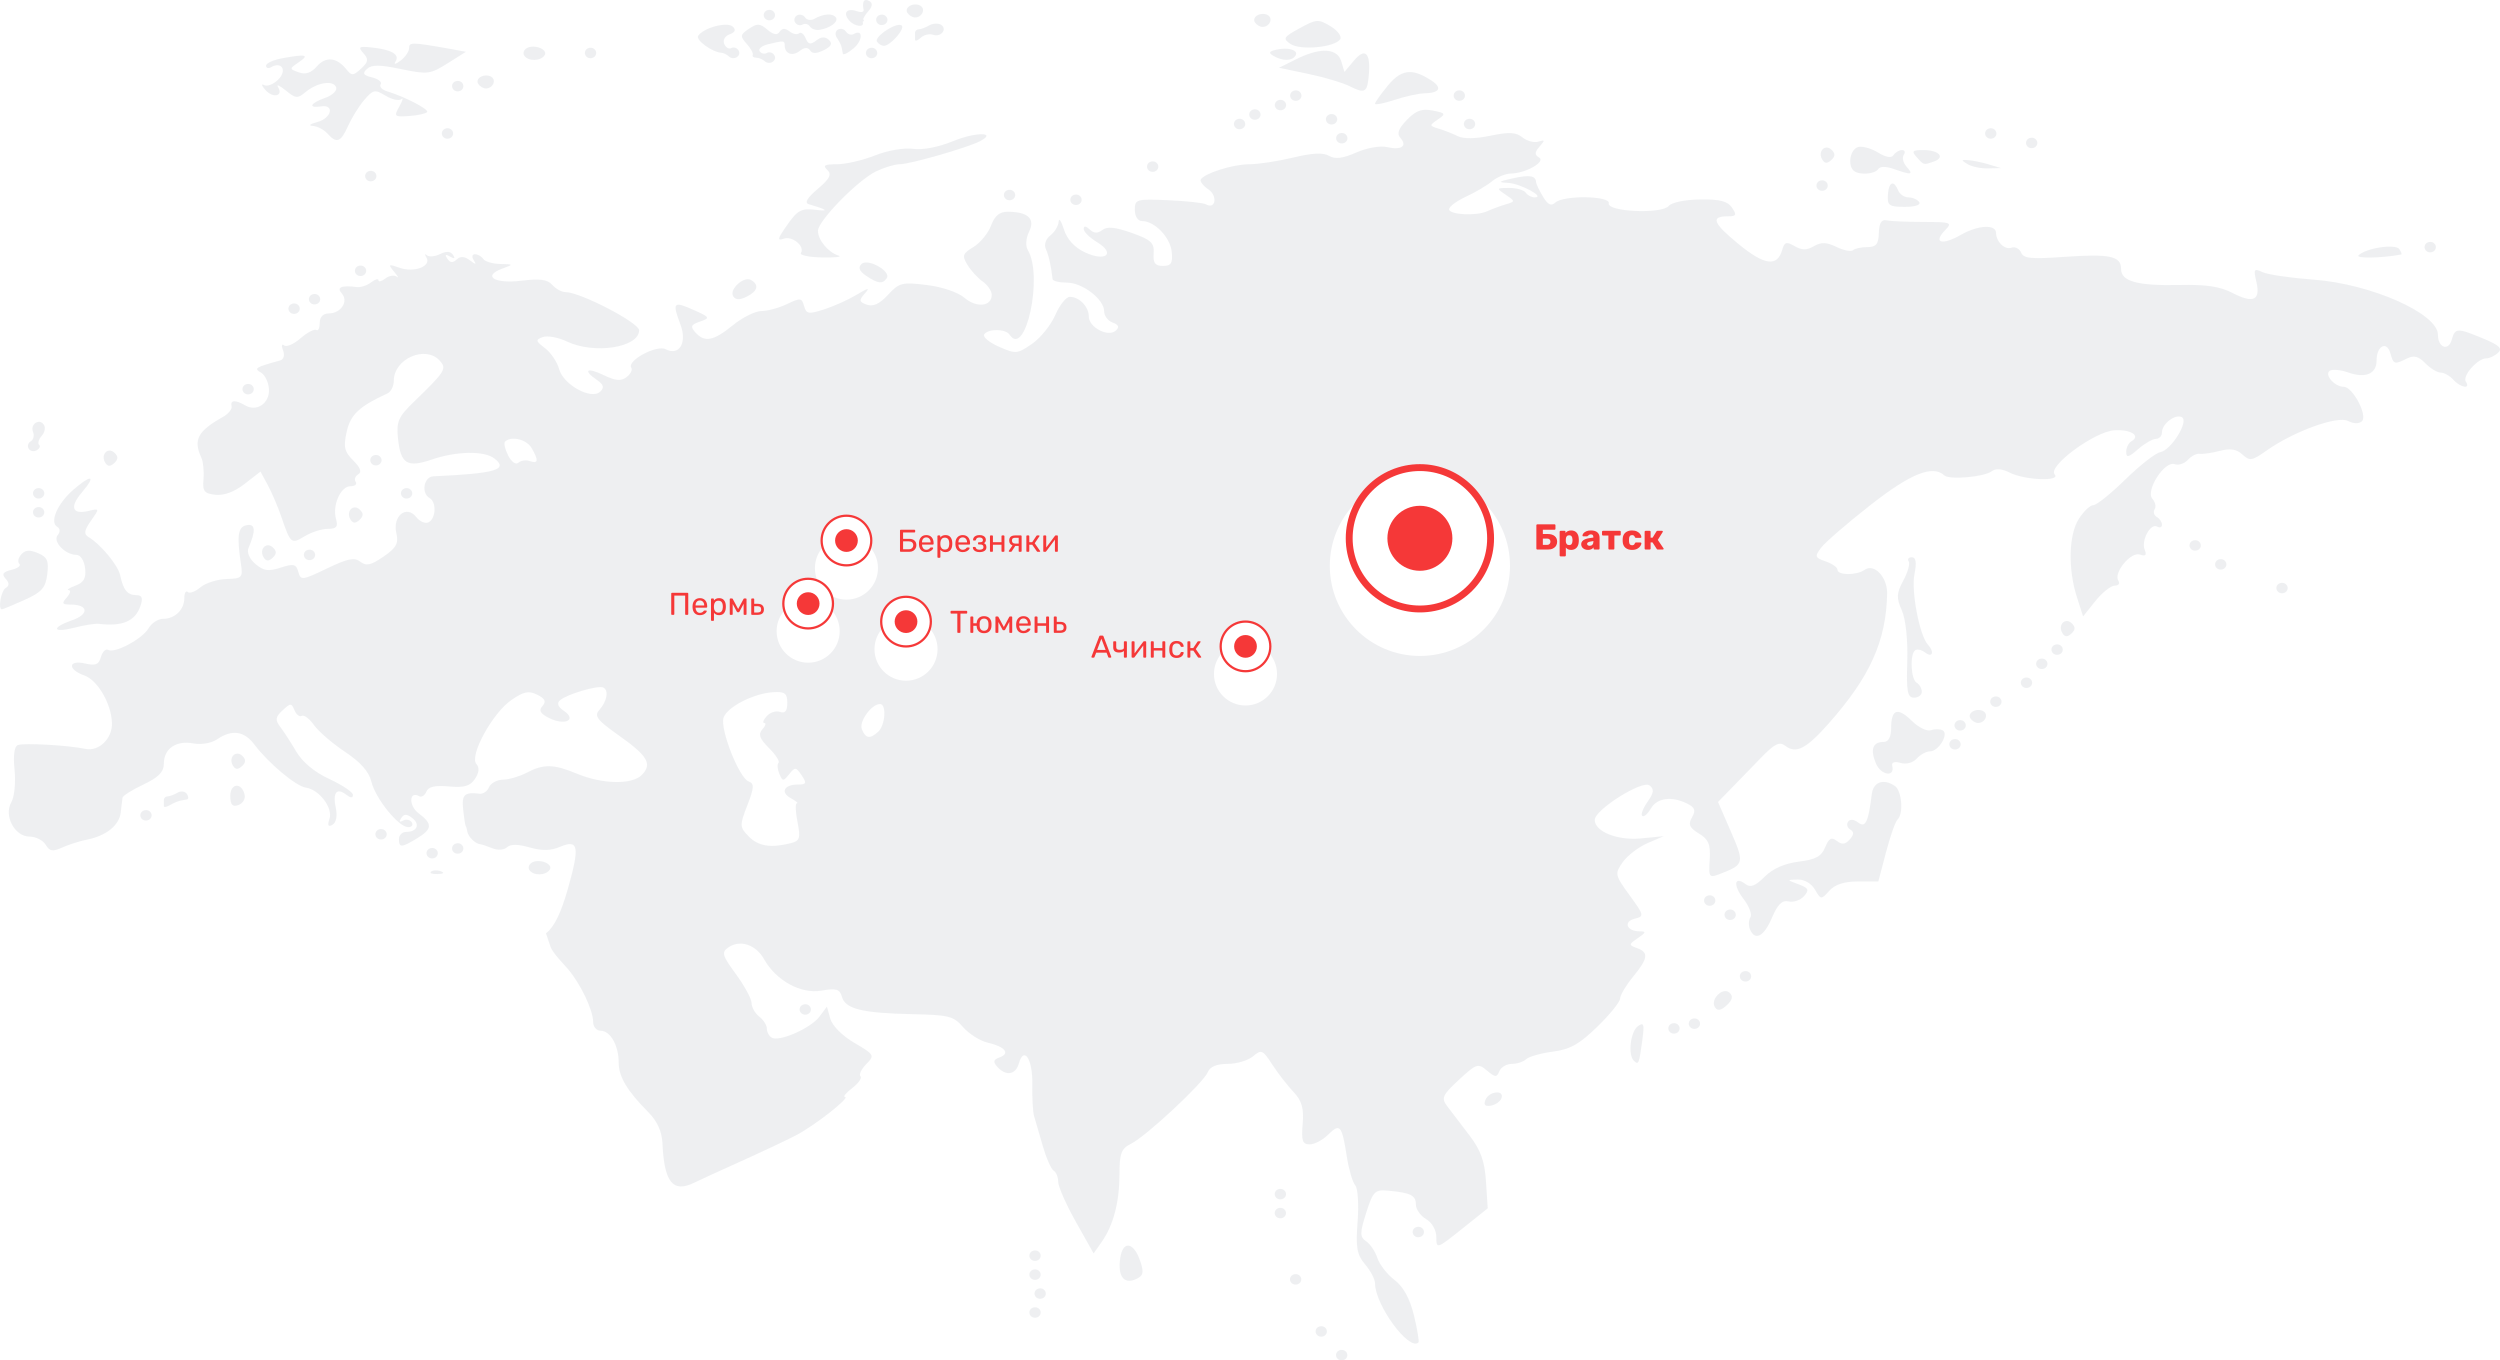 <?xml version="1.0" encoding="UTF-8"?> <svg xmlns="http://www.w3.org/2000/svg" width="1110" height="604" viewBox="0 0 1110 604" fill="none"> <g opacity="0.5"> <path d="M383.436 4.337C382.886 1.543 383.284 0.031 384.5 0.001C384.905 -0.01 385.41 0.129 385.989 0.46C387.587 1.376 387.401 2.915 385.421 5.125C384.354 6.317 383.575 7.6 383.223 8.541C383.441 8.726 383.578 8.875 383.578 9.001C383.578 9.358 383.323 9.586 383.011 9.724C384.095 12.298 379.565 11.921 377.126 9.198C374.025 5.737 375.961 3.369 380.529 4.994C382.33 5.634 383.635 5.346 383.436 4.337Z" fill="#DDE0E4"></path> <path d="M402.934 5.782C401.676 3.895 403.799 2.06 406.196 1.971C406.995 1.942 407.851 2.064 408.607 2.497C411.144 3.95 409.444 7.753 406.267 7.753C405.166 7.753 403.652 6.858 402.934 5.782Z" fill="#DDE0E4"></path> <path d="M340.25 4.731C340.546 4.561 340.919 4.448 341.243 4.402C342.216 4.264 343.177 4.632 343.725 5.453C344.455 6.549 344.127 7.996 342.945 8.673C341.763 9.35 340.201 9.045 339.47 7.95C338.74 6.855 339.068 5.408 340.25 4.731Z" fill="#DDE0E4"></path> <path d="M557.217 9.987C555.958 8.1 558.082 6.265 560.478 6.176C561.278 6.146 562.134 6.269 562.889 6.702C565.427 8.155 563.727 11.957 560.549 11.957C559.449 11.958 557.935 11.063 557.217 9.987Z" fill="#DDE0E4"></path> <path d="M361.59 8.344C363.592 7.185 365.693 6.543 367.405 6.439C369.116 6.335 370.498 6.821 371.163 7.819C372.42 9.704 368.398 12.614 363.718 13.271C362.163 13.49 360.32 12.833 359.605 11.761C358.89 10.688 357.419 10.29 356.344 10.906C355.268 11.522 353.812 11.148 353.082 10.052C352.351 8.957 352.68 7.51 353.862 6.833C355.043 6.156 356.681 6.559 357.478 7.753C358.274 8.947 360.117 9.198 361.59 8.344Z" fill="#DDE0E4"></path> <path d="M390.165 6.833C390.461 6.664 390.833 6.551 391.158 6.505C392.131 6.367 393.092 6.734 393.64 7.556C394.37 8.651 394.041 10.098 392.86 10.775C391.677 11.452 390.116 11.148 389.385 10.052C388.655 8.957 388.983 7.51 390.165 6.833Z" fill="#DDE0E4"></path> <path d="M577.008 12.549C580.782 10.486 582.856 9.437 584.665 9.33C586.475 9.222 588.078 10.02 590.834 11.695C594.029 13.637 595.882 16.248 595.017 17.476C592.49 21.066 577.328 22.468 572.966 19.513C569.461 17.138 569.822 16.477 577.008 12.549Z" fill="#DDE0E4"></path> <path d="M412.509 11.301C413.289 10.842 414.271 10.575 415.203 10.512C416.135 10.449 417.051 10.543 417.685 10.906C420.859 12.724 417.866 16.714 414.282 15.44C412.688 14.873 410.222 15.456 408.822 16.754C407.422 18.051 406.27 18.417 406.27 17.608V14.586C406.27 13.718 407.035 13.027 407.971 13.009C408.907 12.991 410.949 12.219 412.509 11.301Z" fill="#DDE0E4"></path> <path d="M309.981 15.9C311.813 13.153 318.152 10.944 322.247 10.972C323.613 10.982 324.738 11.244 325.367 11.826C326.893 13.24 326.386 14.376 323.949 15.243C321.948 15.954 320.863 17.815 321.539 19.447C322.214 21.079 323.627 21.943 324.658 21.353C325.689 20.762 327.118 21.177 327.849 22.272C329.496 24.742 325.844 27.116 323.595 25.032C322.693 24.196 321.236 23.496 320.404 23.455C316.291 23.252 308.737 17.765 309.981 15.9Z" fill="#DDE0E4"></path> <path d="M332.458 12.812C334.303 11.562 335.543 10.92 336.712 10.972C337.881 11.024 339.005 11.733 340.682 13.14C343.403 15.422 345.054 15.758 346.142 14.126C347.231 12.494 348.556 12.405 350.538 13.929C352.102 15.131 354.001 15.516 354.792 14.783C355.584 14.049 356.9 15.021 357.7 16.951C358.849 19.726 359.821 19.97 362.379 18.002C364.667 16.243 366.342 16.155 368.051 17.739C369.761 19.323 369.067 20.643 365.782 22.272C362.554 23.873 360.71 23.94 359.685 22.404C358.677 20.893 357.231 20.955 355.005 22.667C351.775 25.15 348.411 23.874 348.411 20.17C348.411 17.957 347.934 17.973 341.037 19.645C338.243 20.322 336.583 21.689 337.279 22.732C337.975 23.776 339.394 24.137 340.47 23.521C341.545 22.905 343.001 23.279 343.732 24.375C345.379 26.844 341.726 29.218 339.477 27.134C338.575 26.298 336.863 25.623 335.719 25.623C334.576 25.623 333.918 25.064 334.23 24.375C334.542 23.685 333.29 21.419 331.465 19.382C328.518 16.091 328.643 15.396 332.458 12.812Z" fill="#DDE0E4"></path> <path d="M389.395 18.528C388.095 16.578 395.924 11.107 399.251 11.038C399.726 11.028 400.132 11.132 400.385 11.366C401.938 12.805 395.261 20.367 392.444 20.367C391.463 20.367 390.082 19.557 389.395 18.528Z" fill="#DDE0E4"></path> <path d="M372.024 13.14C372.319 12.971 372.686 12.849 373.017 12.812C374.008 12.701 375.043 13.165 375.64 14.06C376.436 15.254 377.968 15.727 379.043 15.111C383.26 12.697 383.198 17.941 378.973 21.484C376.506 23.552 374.378 24.607 374.222 23.849C374.141 23.457 374.039 22.911 373.935 22.355C373.838 21.837 373.739 21.311 373.655 20.893C373.48 20.026 372.536 18.185 371.598 16.82C370.661 15.454 370.842 13.817 372.024 13.14Z" fill="#DDE0E4"></path> <path d="M181.645 21.353C181.645 20.011 181.916 19.343 184.269 19.382C186.621 19.421 191.076 20.135 199.371 21.616L206.887 22.995L198.733 28.12C191.003 32.987 189.92 33.133 178.1 30.682C168.409 28.672 165.043 28.656 162.927 30.616C160.811 32.577 161.277 33.411 165.195 34.361C167.968 35.033 169.714 36.416 169.024 37.449C168.336 38.482 169.598 39.855 171.861 40.537C179.563 42.857 190.484 48.496 189.658 49.735C189.205 50.413 185.612 51.233 181.716 51.508C175.03 51.981 174.791 51.742 177.32 47.238C178.794 44.614 179.177 43.148 178.171 44.019C177.166 44.89 174.055 44.227 171.223 42.508C166.458 39.615 165.684 39.728 161.651 44.479C159.252 47.303 156.061 52.525 154.489 56.041C151.282 63.217 149.443 63.838 145.342 59.261C143.789 57.526 140.85 56.025 138.819 55.91C136.788 55.795 137.685 55.006 140.805 54.202C147.195 52.555 148.731 46.269 142.506 47.238C136.543 48.166 137.76 45.774 144.421 43.427C147.642 42.292 149.785 40.201 149.242 38.763C147.996 35.46 140.893 36.563 135.7 40.865C132.081 43.863 131.327 43.792 126.836 40.142C124.126 37.94 122.574 37.266 123.433 38.631C125.973 42.669 121.199 43.793 117.832 39.945C116.13 38.002 115.871 37.005 117.264 37.777C118.657 38.55 121.526 37.386 123.646 35.215C127.548 31.219 125.073 27.143 120.384 29.828C119.136 30.543 118.115 30.251 118.115 29.171C118.115 28.091 121.306 26.608 125.206 25.886C135.912 23.902 137.562 24.293 132.721 27.594C128.405 30.538 128.413 30.606 132.65 32.127C135.658 33.206 138.116 32.414 140.663 29.499C144.626 24.965 149.432 25.389 153.709 30.682C156.163 33.718 156.743 33.735 160.303 30.485C163.536 27.534 163.768 26.333 161.367 23.652C158.84 20.831 159.333 20.457 165.195 21.09C173.955 22.035 177.623 24.235 175.619 27.331C174.703 28.746 175.629 28.581 177.817 26.937C179.928 25.35 181.645 22.844 181.645 21.353Z" fill="#DDE0E4"></path> <path d="M233.903 21.353C234.742 20.872 235.779 20.69 236.81 20.696C239.902 20.714 243.065 22.635 241.773 24.572C240 27.231 234.5 27.3 232.768 24.703C232.05 23.627 232.574 22.113 233.903 21.353Z" fill="#DDE0E4"></path> <path d="M260.847 21.55C261.143 21.381 261.516 21.267 261.84 21.221C262.813 21.083 263.774 21.451 264.322 22.273C265.052 23.368 264.723 24.815 263.542 25.492C262.359 26.169 260.798 25.864 260.067 24.769C259.337 23.674 259.665 22.227 260.847 21.55Z" fill="#DDE0E4"></path> <path d="M385.638 21.55C385.934 21.381 386.307 21.267 386.631 21.221C387.604 21.083 388.565 21.451 389.112 22.273C389.843 23.368 389.514 24.815 388.333 25.492C387.15 26.169 385.589 25.864 384.858 24.769C384.128 23.674 384.456 22.227 385.638 21.55Z" fill="#DDE0E4"></path> <path d="M566.588 22.075C567.932 21.752 569.302 21.616 570.487 21.615C574.043 21.614 576.401 22.919 575.167 24.769C573.574 27.157 569.441 27.177 565.453 24.835C563.098 23.451 563.35 22.854 566.588 22.075Z" fill="#DDE0E4"></path> <path d="M575.522 26.28C580.208 23.953 584.267 22.705 587.505 22.535C591.668 22.317 594.527 23.888 595.517 27.2L596.935 31.93L601.118 26.937C606.042 21.055 608.577 23.324 607.783 32.981C607.111 41.154 606.202 41.76 599.133 38.237C596.029 36.69 587.741 34.238 580.698 32.784L567.864 30.091L575.522 26.28Z" fill="#DDE0E4"></path> <path d="M616.166 38.04C619.544 33.935 622.548 31.959 626.021 31.996C628.723 32.024 631.73 33.259 635.452 35.675C640.563 38.992 639.274 41.319 632.261 41.456C629.661 41.507 623.681 42.865 619.002 44.413C614.322 45.96 610.493 46.677 610.493 46.055C610.493 45.433 613.038 41.839 616.166 38.04Z" fill="#DDE0E4"></path> <path d="M212.372 37.317C211.114 35.431 213.237 33.596 215.634 33.507C216.433 33.477 217.289 33.6 218.044 34.032C220.582 35.486 218.882 39.288 215.705 39.288C214.604 39.288 213.09 38.394 212.372 37.317Z" fill="#DDE0E4"></path> <path d="M201.878 36.266C202.174 36.097 202.547 35.984 202.871 35.938C203.844 35.8 204.805 36.167 205.353 36.989C206.083 38.084 205.754 39.531 204.573 40.208C203.39 40.885 201.829 40.581 201.098 39.485C200.368 38.39 200.696 36.943 201.878 36.266Z" fill="#DDE0E4"></path> <path d="M573.984 40.471C574.28 40.302 574.653 40.188 574.977 40.142C575.95 40.004 576.911 40.372 577.459 41.194C578.189 42.289 577.86 43.736 576.679 44.413C575.496 45.09 573.935 44.785 573.204 43.69C572.474 42.595 572.802 41.148 573.984 40.471Z" fill="#DDE0E4"></path> <path d="M646.59 40.471C646.885 40.302 647.258 40.188 647.582 40.142C648.555 40.004 649.516 40.372 650.064 41.194C650.794 42.289 650.466 43.736 649.284 44.413C648.102 45.09 646.54 44.785 645.81 43.69C645.079 42.595 645.407 41.148 646.59 40.471Z" fill="#DDE0E4"></path> <path d="M567.177 44.675C567.473 44.506 567.846 44.393 568.17 44.347C569.143 44.209 570.104 44.577 570.652 45.398C571.382 46.493 571.054 47.941 569.872 48.617C568.689 49.294 567.128 48.99 566.397 47.895C565.667 46.799 565.995 45.352 567.177 44.675Z" fill="#DDE0E4"></path> <path d="M555.826 48.88C556.122 48.711 556.494 48.598 556.819 48.552C557.792 48.414 558.752 48.781 559.3 49.603C560.031 50.698 559.702 52.145 558.52 52.822C557.338 53.499 555.776 53.195 555.046 52.099C554.316 51.004 554.644 49.557 555.826 48.88Z" fill="#DDE0E4"></path> <path fill-rule="evenodd" clip-rule="evenodd" d="M624.604 53.282C627.623 50.157 629.854 48.811 632.829 48.749L632.836 48.745C633.828 48.724 634.878 48.839 636.098 49.074C641.891 50.189 642.072 50.553 638.367 53.081C634.552 55.684 634.564 55.871 638.863 57.154C641.359 57.9 645.194 59.427 647.372 60.505C649.86 61.737 655.222 61.616 661.836 60.242C670.199 58.506 673.103 58.686 676.017 61.031C678.034 62.654 681.236 63.486 683.108 62.87C685.956 61.934 686.07 62.269 683.604 65.038C681.366 67.551 681.28 68.731 683.321 69.9C686.551 71.75 677.493 76.947 670.841 77.061C668.444 77.102 664.671 78.636 662.475 80.477C660.279 82.319 655.059 85.393 650.917 87.31C646.775 89.227 643.401 91.738 643.401 92.894C643.401 95.386 655.546 96.002 660.419 93.748C662.291 92.882 665.864 91.537 668.36 90.792C672.84 89.454 672.85 89.421 668.502 86.456C664.284 83.58 664.343 83.434 670.061 83.434C673.346 83.434 676.664 84.38 677.436 85.536C678.207 86.692 679.993 87.638 681.406 87.638C686.455 87.638 675.053 81.476 669.494 81.2C664.853 80.969 665.279 80.576 671.763 79.163C679.374 77.506 681.871 77.981 682.045 81.003C682.089 81.774 683.462 84.584 685.093 87.31C687.262 90.934 688.716 91.64 690.553 89.938C694.15 86.605 715.033 86.897 714.306 90.266C713.489 94.053 737.767 95.134 740.895 91.449C742.243 89.861 748.162 88.643 754.863 88.558C763.76 88.445 767.07 89.308 769.044 92.237C771.208 95.447 770.91 96.048 767.201 96.048C759.387 96.048 760.502 98.983 771.881 108.333C783.441 117.832 789.132 118.609 791.309 110.896C792.277 107.464 793.145 107.156 796.768 109.253C800.055 111.155 802.114 111.19 805.348 109.319C808.624 107.423 810.919 107.485 815.416 109.647C818.614 111.184 821.895 111.849 822.719 111.093C823.545 110.336 826.406 109.713 829.101 109.713C832.993 109.713 834.065 108.416 834.206 103.406C834.328 99.07 835.392 97.327 837.609 97.822C839.384 98.217 846.732 98.535 853.988 98.544C866.354 98.56 866.963 98.812 863.631 102.223C858.108 107.878 862.256 109.068 870.651 104.26C878.21 99.931 886.184 99.486 886.25 103.406C886.316 107.377 890.091 111.03 893.057 109.976C894.699 109.392 896.653 110.384 897.382 112.144C898.477 114.787 901.754 115.09 916.526 114.049C936.799 112.62 941.768 113.68 941.768 119.436C941.768 124.958 949.029 126.938 967.861 126.532C979.614 126.278 985.694 127.203 991.259 130.08C1000.52 134.868 1003.78 133.332 1001.82 125.086C1000.49 119.46 1000.77 119.025 1004.52 120.816C1006.83 121.917 1017.06 123.41 1027.28 124.167C1052.73 126.051 1082.44 139.21 1082.44 148.607C1082.44 154.339 1087.08 156.087 1088.54 150.907C1090.06 145.525 1090.91 145.474 1102.58 150.315C1109.66 153.254 1111.21 154.737 1109.17 156.622C1107.71 157.978 1105.35 159.119 1103.93 159.119C1100 159.119 1093.15 166.951 1094.85 169.499C1097.13 172.922 1092.45 172.154 1089.25 168.58C1087.7 166.845 1085.17 165.426 1083.65 165.426C1082.12 165.426 1079.06 163.563 1076.84 161.287C1073.79 158.167 1071.78 157.65 1068.69 159.185C1063.09 161.962 1062.74 161.862 1061.31 156.82C1059.72 151.191 1055.21 153.559 1055.21 160.039C1055.21 166.033 1050.32 168.108 1042.52 165.36C1039.31 164.228 1035.71 163.883 1034.51 164.572C1031.75 166.156 1036.5 171.733 1040.61 171.733C1044.62 171.733 1051.38 184.547 1048.69 187.041C1047.42 188.216 1045 188.193 1042.52 186.91C1037.84 184.481 1018.42 191.526 1006.36 200.049C999.873 204.635 998.879 204.811 995.655 201.823C993.075 199.433 990.327 198.971 985.657 200.181C982.12 201.097 978.046 201.698 976.652 201.495C975.259 201.291 972.911 202.508 971.406 204.188C969.9 205.869 967.25 206.709 965.521 206.094C961.07 204.511 952.48 217.911 955.665 221.467C956.969 222.923 957.41 225.005 956.658 226.132C955.906 227.259 956.382 228.822 957.65 229.548C958.918 230.274 959.919 231.808 959.919 232.964C959.919 234.121 958.977 234.497 957.792 233.818C954.821 232.117 950.569 240.046 952.261 244.133C953.248 246.516 952.63 247.123 950.134 246.235C946.119 244.808 938.239 254.381 940.562 257.864C941.367 259.071 940.642 260.032 938.931 260.032C937.22 260.032 933.353 263.107 930.352 266.865L924.892 273.697L922.198 265.288C918.137 252.815 918.465 237.48 922.977 230.402C925.118 227.044 928.008 224.293 929.43 224.293C930.852 224.293 937.28 219.132 943.682 212.861C950.083 206.59 957.042 201.15 959.139 200.773C963.971 199.903 971.942 187.077 968.782 185.268C965.892 183.613 959.919 188.145 959.919 191.969C959.919 193.562 958.704 194.859 957.225 194.859C955.745 194.859 952.171 196.944 949.283 199.458C944.972 203.211 944.036 203.363 944.036 200.575C944.036 198.708 945.107 196.637 946.376 195.911C950.61 193.486 946.102 190.589 938.789 191.049C929.979 191.603 909.059 207.041 912.271 210.627C915.183 213.879 899.022 213.247 892.275 209.838C888.803 208.084 886.114 207.89 884.334 209.247C880.995 211.793 865.495 213.144 863.275 211.087C858.146 206.334 848.429 210.198 830.589 224.161C820.317 232.2 810.406 240.77 808.608 243.148C805.627 247.092 805.807 247.617 810.594 249.258C813.48 250.247 815.841 251.913 815.841 252.937C815.841 255.502 824.289 255.54 827.895 253.003C832.152 250.007 838.038 256.268 837.892 263.58C837.47 284.603 830.325 300.494 811.799 321.394C802.015 332.433 797.443 334.811 792.726 331.183C790.046 329.123 787.952 330.15 781.452 336.899C777.071 341.448 771.066 347.623 768.122 350.63L762.804 356.083L768.547 369.288C774.519 382.986 774.337 383.855 764.577 387.683C758.72 389.98 758.613 389.912 759.117 381.639C759.529 374.879 758.586 372.681 754.295 370.076C750.069 367.511 749.455 366.017 751.247 362.915C753.006 359.868 752.569 358.516 749.119 356.805C742.16 353.354 735.708 354.269 732.953 359.039C731.56 361.451 729.816 362.899 729.124 362.258C728.432 361.617 729.54 358.772 731.535 355.951C734.351 351.969 734.532 350.374 732.386 348.724C729.172 346.253 708.066 359.528 708.066 364.032C708.066 369.24 718.208 373.292 728.699 372.244L738.696 371.259L731.535 374.347C727.574 376.046 722.627 379.811 720.544 382.756C716.892 387.922 716.961 388.464 723.523 397.473C730.013 406.383 730.133 406.867 725.792 407.919C720.63 409.17 722.277 413.503 727.919 413.503C731.017 413.503 730.894 414.013 727.21 416.525C723.105 419.324 723.084 419.598 726.784 420.927C732.145 422.852 731.789 425.525 725.083 433.673C721.963 437.463 719.368 441.808 719.339 443.33C719.31 444.853 714.745 450.495 709.2 455.879C701.238 463.61 697.142 465.934 689.559 466.916C684.279 467.601 678.897 469.109 677.647 470.267C676.397 471.425 673.551 472.369 671.266 472.369C668.981 472.369 666.474 473.804 665.735 475.589C664.543 478.468 663.925 478.446 660.205 475.326C656.242 472.003 655.538 472.226 647.726 479.465C640.311 486.335 639.845 487.576 642.62 491.225C642.945 491.652 643.366 492.206 643.861 492.857C645.955 495.615 649.364 500.103 652.334 503.97C657.431 510.606 659.202 515.5 659.779 524.6L660.559 536.492L649.144 545.624C637.928 554.582 637.728 554.625 637.728 549.303C637.728 546.169 635.818 542.808 633.19 541.288C630.694 539.843 628.652 536.92 628.652 534.849C628.652 530.737 626.359 529.585 616.457 528.673C610.433 528.119 609.668 528.854 606.601 538.462C603.709 547.523 603.75 549.211 606.601 551.142C608.401 552.362 610.613 555.68 611.564 558.566C612.516 561.453 615.927 565.843 619.151 568.29C623.075 571.267 625.958 576.481 627.802 584.057C629.316 590.283 630.197 595.697 629.787 596.08C625.588 599.998 610.501 579.377 610.501 569.735C610.501 567.99 608.533 564.251 606.105 561.391C602.439 557.074 601.88 553.836 602.772 542.404C603.363 534.832 602.874 527.556 601.709 526.242C600.542 524.928 598.851 519.147 597.951 513.365C595.801 499.554 594.931 498.597 589.726 503.773C587.313 506.173 583.645 508.109 581.501 508.109C578.297 508.109 577.741 506.504 578.381 499.043C578.977 492.095 578.031 488.765 574.339 484.852C571.687 482.04 567.419 476.581 564.909 472.698C560.654 466.116 560.089 465.866 556.329 469.019C554.111 470.879 549.053 472.369 545.056 472.369C540.214 472.369 537.254 473.597 536.263 476.049C534.361 480.76 508.868 504.532 502.159 507.847C497.865 509.968 497.054 512.08 497.054 521.315C497.054 533.745 494.321 544.106 489.113 551.47L485.568 556.529L477.697 542.535C473.369 534.841 469.827 526.811 469.827 524.731C469.827 522.651 468.936 520.43 467.842 519.804C466.747 519.177 464.543 514.213 462.949 508.701C462.495 507.13 462.032 505.523 461.589 503.988C460.478 500.135 459.498 496.735 459.12 495.495C458.592 493.761 458.228 487.429 458.341 481.436C458.55 470.282 454.633 464.205 452.384 472.172C450.955 477.238 446.611 477.925 442.812 473.683C440.798 471.434 441.017 470.47 443.805 469.479C448.67 467.749 446.268 464.725 438.629 462.974C435.186 462.185 430.245 459.075 427.639 456.076C423.323 451.109 421.299 450.636 404.948 450.295C382.749 449.832 375.331 447.957 373.821 442.608C372.834 439.11 371.344 438.689 364.675 439.849C355.565 441.432 344.559 435.38 339.219 425.855C335.618 419.431 328.647 417.097 323.478 420.599C320.246 422.789 320.602 424.097 326.74 432.49C330.524 437.666 333.666 443.419 333.688 445.301C333.711 447.183 335.22 449.906 337.092 451.346C338.964 452.785 340.495 455.208 340.495 456.733C340.495 458.257 341.501 460.057 342.693 460.74C346.034 462.654 359.917 456.551 363.752 451.477L367.156 446.944L368.645 452.265C369.491 455.39 373.963 459.888 379.351 463.04C388.276 468.26 388.438 468.569 384.598 472.5C382.412 474.739 381.274 477.173 382.046 477.888C382.817 478.602 381.184 480.947 378.429 483.078C375.675 485.208 374.188 486.981 375.168 487.02C377.835 487.125 361.698 499.782 353.399 504.102C349.418 506.174 338.509 511.331 329.15 515.533C319.79 519.735 310.399 524.064 308.232 525.125C298.736 529.774 294.906 524.987 294.122 507.583C293.889 502.409 291.749 497.735 287.954 493.918C278.463 484.375 274.695 478.092 274.695 471.778C274.695 464.206 270.987 457.653 266.682 457.653C264.854 457.653 263.35 455.882 263.35 453.711C263.35 448.539 257.826 436.915 252.218 430.322V430.322C250.376 428.157 245.355 423.085 244.441 420.394L242.402 414.391C242.46 414.348 242.518 414.304 242.575 414.259C246.182 411.433 249.172 405.082 252.145 394.586C257.467 375.797 256.874 372.53 248.67 375.993C244.505 377.752 240.711 377.844 235.128 376.256C229.899 374.769 226.686 374.749 225.13 376.191C223.827 377.398 221.013 377.599 218.678 376.65C216.41 375.73 213.908 374.911 213.076 374.811C210.907 374.551 207.807 371.417 207.475 369.161C207.319 368.101 207.002 367.019 206.766 366.73C206.53 366.441 206.031 363.13 205.631 359.372C204.933 352.801 206.23 351.594 212.934 352.408C214.511 352.599 216.377 351.306 217.118 349.517C217.859 347.728 220.683 346.207 223.357 346.166C226.032 346.125 230.732 344.731 233.852 343.078C241.317 339.124 245.867 339.228 256.044 343.473C267.446 348.229 280.643 348.496 284.972 344.064C289.722 339.201 287.629 335.633 274.549 326.391C265.142 319.744 263.724 317.874 266.041 315.288C269.457 311.474 270.38 306.691 267.955 305.302C265.813 304.075 251.846 308.151 248.599 310.952C247.114 312.232 247.755 313.843 250.442 315.682C256.269 319.67 250.805 322.286 243.848 318.836C239.822 316.839 239.099 315.425 240.87 313.448C242.627 311.486 241.972 310.162 238.53 308.455C234.737 306.574 232.61 307.007 227.043 310.82C218.695 316.539 208.275 335.585 211.515 339.202C212.974 340.831 212.716 343.11 210.877 345.838C208.703 349.064 206.165 349.799 199.32 349.188C193.089 348.632 190.236 349.281 189.322 351.488C188.614 353.197 187.162 354.115 186.131 353.525C181.628 350.946 181.374 357.723 185.848 361.08C192.163 365.818 192.007 368.078 185.139 372.249C178.227 376.445 177.126 376.499 177.126 372.511C177.126 370.777 178.59 369.358 180.388 369.358C185.203 369.358 186.655 365.984 183.012 363.182C180.592 361.322 179.404 361.321 178.119 363.248C177.088 364.794 177.394 365.227 178.899 364.365C180.254 363.589 182.015 363.912 182.799 365.088C183.583 366.263 182.872 367.256 181.239 367.256C176.928 367.256 166.648 354.498 164.86 346.954C163.823 342.58 159.967 338.326 153.09 333.749C147.495 330.026 141.372 324.705 139.405 321.923C137.439 319.142 134.997 317.288 134.017 317.85C133.036 318.412 131.555 317.287 130.755 315.353C129.398 312.078 129.024 312.095 125.437 315.419C122.303 318.323 122.115 319.682 124.373 322.646C125.899 324.648 129.143 329.606 131.535 333.683C134.303 338.403 139.646 342.832 146.283 345.903C152.016 348.556 156.706 351.716 156.706 352.933C156.706 354.417 155.699 354.372 153.657 352.802C149.432 349.552 147.636 351.972 149.119 358.846C149.862 362.285 149.254 365.274 147.63 366.204C145.698 367.311 145.275 366.52 146.283 363.576C147.938 358.745 141.695 350.517 135.789 349.714C131.421 349.12 119.114 338.771 112.958 330.596C108.385 324.524 102.973 323.792 96.437 328.23C93.851 329.987 89.462 330.745 85.801 330.07C78.197 328.666 72.754 332.395 72.754 339.071C72.754 342.736 70.391 345.161 63.679 348.334C58.687 350.694 54.494 353.337 54.39 354.181C54.286 355.025 53.935 357.977 53.61 360.751C52.945 366.427 47.165 371.101 38.72 372.774C35.6 373.392 30.649 374.939 27.73 376.256C23.339 378.237 22.088 378.059 20.285 375.073C19.086 373.088 15.869 371.469 13.124 371.46C6.486 371.438 1.578 362.146 5.04 356.152C6.388 353.819 7.035 347.386 6.459 341.83C5.796 335.438 6.329 331.368 7.948 330.793C10.797 329.78 30.442 330.901 37.869 332.501C43.906 333.801 49.964 327.894 49.71 320.938C49.396 312.381 43.32 301.984 37.443 299.914C29.908 297.259 30.204 292.826 37.798 294.592C42.468 295.678 43.858 295.1 44.817 291.701C45.48 289.356 46.939 287.935 48.008 288.548C50.965 290.241 63.215 283.686 65.947 278.956C67.276 276.655 70.197 274.751 72.399 274.751C77.684 274.751 81.83 270.687 81.83 265.553C81.83 263.279 82.555 262.086 83.39 262.86C84.225 263.633 86.713 262.668 88.991 260.757C91.269 258.847 96.486 257.194 100.549 257.078C107.416 256.883 107.881 256.438 107.001 250.574C105.067 237.701 105.631 233.893 109.553 233.164C113.432 232.443 113.67 235.571 110.333 243.347C109.505 245.277 110.802 248.219 113.453 250.443C117.137 253.531 119.192 253.784 124.656 252.019C130.444 250.15 131.473 250.443 132.455 253.925C133.539 257.764 134.162 257.694 145.147 252.413C154.378 247.976 157.321 247.357 159.967 249.391C162.616 251.429 164.619 251.013 170.248 247.158C175.923 243.27 177.051 241.248 175.991 236.777C174.185 229.158 180.423 224.025 184.783 229.551C186.426 231.633 188.947 232.673 190.384 231.85C193.597 230.01 193.835 222.914 190.739 221.141C186.879 218.931 188.156 211.679 192.441 211.483C220.133 210.218 225.93 208.512 219.455 203.534C214.972 200.086 202.687 200.297 191.874 203.994C180.742 207.799 177.879 206.054 176.7 194.599C175.933 187.143 176.856 185.08 183.862 178.306C197.736 164.888 198.447 163.712 195.277 160.173C188.973 153.133 174.858 159.262 174.858 169.042C174.858 171.429 173.582 173.978 172.022 174.692C159.529 180.415 155.639 184.072 153.941 191.642C152.426 198.397 152.885 200.545 156.848 204.454C159.966 207.528 160.742 209.633 159.117 210.564C157.755 211.344 157.194 212.838 157.912 213.914C158.63 214.991 157.619 215.885 155.643 215.885C151.246 215.885 147.488 224.371 149.191 230.404C150.176 233.896 149.423 234.806 145.574 234.806C142.889 234.806 138.254 236.294 135.293 238.091C129.31 241.724 129.007 241.462 124.941 229.55C123.363 224.925 120.611 218.528 118.843 215.294L115.653 209.381L108.633 214.834C104.126 218.348 99.537 220.105 95.728 219.696C90.663 219.151 89.866 218.126 90.34 212.732C90.645 209.263 90.223 205.005 89.418 203.271C85.699 195.261 87.748 191.415 99.061 185.072C101.447 183.735 103.131 181.606 102.819 180.342C102.132 177.559 104.492 177.42 108.917 180.013C113.987 182.986 119.771 179.035 119.411 172.787C119.237 169.771 117.651 166.451 115.865 165.428C112.588 163.551 113.279 163.094 124.374 160.041C126.006 159.592 126.501 157.701 125.65 155.508C124.848 153.441 125.104 152.462 126.147 153.34C127.189 154.218 130.449 152.799 133.45 150.186C136.451 147.574 139.635 145.929 140.469 146.507C141.303 147.085 141.957 145.666 141.958 143.354C141.96 140.721 143.454 139.16 146 139.149C151.406 139.125 154.87 133.771 151.743 130.28C149.285 127.535 151.574 126.579 158.55 127.455C160.202 127.662 163.01 126.721 164.789 125.352C166.569 123.984 168.051 123.571 168.051 124.433C168.051 125.294 169.425 124.932 171.1 123.644C172.775 122.356 175.042 121.999 176.134 122.856C177.226 123.713 176.704 122.748 175 120.688C172.159 117.255 172.384 117.118 177.481 118.914C183.938 121.188 191.707 118.169 189.322 114.315C188.472 112.941 188.547 112.503 189.535 113.33C190.523 114.156 193.164 113.923 195.42 112.804C198.225 111.413 200.054 111.535 201.163 113.198C202.238 114.81 201.784 115.048 199.816 113.921C197.776 112.753 197.415 113.048 198.611 114.841C199.841 116.684 201.019 116.814 202.723 115.235C204.428 113.656 206.179 113.742 208.608 115.563C211.337 117.609 211.662 117.583 210.31 115.498C209.373 114.052 209.629 112.87 210.877 112.87C212.125 112.87 213.793 113.816 214.564 114.972C215.335 116.128 218.722 117.133 222.08 117.206C228.115 117.338 228.121 117.38 222.931 119.308C213.989 122.631 219.639 126.098 231.581 124.63C239.724 123.629 243.031 124.054 245.195 126.469C246.765 128.223 249.384 129.689 251.08 129.689C257.575 129.689 283.766 143.271 283.766 146.639C283.766 154.314 263.81 157.426 251.717 151.632C247.923 149.814 243.082 148.913 241.011 149.661C237.659 150.871 237.791 151.402 242.003 154.588C244.606 156.558 247.396 160.725 248.243 163.852C250.13 170.818 262.489 177.644 266.465 173.904C268.391 172.092 268.016 170.746 265.047 168.714C258.605 164.304 260.485 162.933 268.025 166.546C273.434 169.138 275.74 169.319 278.235 167.4C280.004 166.04 280.917 164.198 280.292 163.261C278.222 160.159 291.547 152.98 295.536 155.048C301.571 158.178 305.163 152.203 302.13 144.142C298.398 134.223 298.938 133.621 307.731 137.507C315.271 140.838 315.448 141.187 310.851 142.763C306.803 144.15 306.411 144.977 308.724 147.559C312.852 152.167 316.725 151.452 325.387 144.405C329.65 140.936 335.374 138.098 338.079 138.098C340.784 138.098 345.877 136.709 349.423 135.01C355.372 132.16 355.975 132.196 357.01 135.864C358.014 139.421 358.953 139.58 365.873 137.375C370.127 136.02 376.649 133.096 380.338 130.871C385.662 127.659 386.409 127.57 383.954 130.346C381.296 133.351 381.423 134.046 384.876 135.273C387.666 136.265 390.497 134.963 394.235 130.937C399.251 125.534 400.424 125.175 411.465 126.535C418.394 127.389 425.35 129.764 428.269 132.251C433.601 136.794 440.323 136.079 440.323 130.937C440.323 129.232 438.536 126.549 436.352 125.024C434.168 123.499 431.1 120.164 429.545 117.6C427.054 113.491 427.398 112.59 432.24 109.651C435.261 107.817 438.763 103.517 440.039 100.125C441.707 95.693 443.803 93.992 447.555 94.015C456.468 94.07 459.744 97.129 456.914 102.884C455.506 105.749 455.266 109.24 456.347 111.031C463.263 122.482 455.355 159.242 448.264 148.611C446.489 145.95 438.74 145.857 436.99 148.48C436.264 149.569 439.203 152.037 443.514 153.932C451.047 157.245 451.6 157.199 458.191 152.684C461.962 150.101 466.622 144.321 468.543 139.873C470.464 135.425 473.363 131.792 474.995 131.792C479.194 131.792 483.433 136.16 483.433 140.53C483.433 145.358 492.078 149.864 495.416 146.771C497.11 145.202 496.662 144.171 493.998 143.223C491.917 142.484 490.24 140.218 490.24 138.23C490.24 132.872 480.62 125.485 473.648 125.485C470.297 125.485 467.442 124.775 467.337 123.908C466.592 117.693 465.678 113.451 464.36 110.571C463.468 108.626 464.303 106.097 466.345 104.527C468.273 103.044 469.919 100.299 470.032 98.417C470.144 96.535 471.205 98.09 472.372 101.833C473.728 106.183 477.038 109.804 481.519 111.951C490.827 116.411 495.574 112.682 487.12 107.549C483.867 105.574 481.164 102.957 481.164 101.702C481.164 100.171 482.067 100.239 483.858 101.899C485.77 103.67 487.362 103.709 489.46 102.096C491.579 100.466 495.191 100.821 502.506 103.41C511.141 106.466 512.556 107.841 512.22 112.542C511.918 116.765 512.851 118.055 516.333 118.061C520.004 118.067 520.765 116.82 520.232 111.754C519.554 105.308 512.616 98.154 507.044 98.154C505.247 98.154 503.853 96.044 503.853 93.227C503.853 88.479 504.416 88.288 518.601 88.891C526.725 89.236 534.327 90.072 535.477 90.73C539.728 93.165 540.728 86.932 536.54 84.095C534.166 82.486 532.648 80.51 533.137 79.693C534.798 76.917 547.475 72.926 554.692 72.926C558.644 72.926 567.389 71.587 574.12 69.969C582.742 67.897 587.437 67.656 590.073 69.181C592.798 70.758 596.061 70.403 602.127 67.736C606.883 65.644 612.753 64.594 615.811 65.305C622.188 66.788 625.015 64.858 621.767 61.232C620.09 59.359 620.877 57.138 624.604 53.282ZM228.669 194.796C228.241 194.767 227.804 194.76 227.393 194.796C226.16 194.904 225.056 195.319 224.273 196.045C223.588 196.68 224.207 199.445 225.62 202.22C227.082 205.09 229.034 206.482 230.158 205.44C231.247 204.432 233.544 204.105 235.264 204.717C238.996 206.044 239.216 204.428 236.044 198.935C234.667 196.552 231.525 194.993 228.669 194.796ZM349.555 312.134C349.555 308.375 348.777 307.279 345.088 307.273C344.76 307.272 344.406 307.283 344.028 307.3C343.799 307.311 343.561 307.324 343.315 307.338C334.663 307.842 322.9 313.862 321.264 318.638C319.573 323.576 328.179 345.455 332.396 346.955C334.963 347.868 334.875 349.683 331.829 357.532C328.352 366.493 328.373 367.21 332.396 371.329C336.674 375.709 342.107 376.605 350.902 374.417C355.102 373.372 355.526 372.284 354.093 365.022C353.198 360.487 353.041 356.713 353.809 356.678C354.578 356.643 353.396 355.637 351.186 354.444C346.348 351.835 348.101 348.334 354.235 348.334C358.033 348.334 358.28 347.738 355.937 344.261C353.411 340.514 352.998 340.475 350.406 343.736C347.803 347.01 347.475 347.042 346.01 343.539C345.143 341.465 345.008 339.276 345.655 338.677C346.303 338.077 344.391 335.096 341.401 332.107C337.226 327.933 336.537 326.014 338.494 323.829C339.896 322.264 340.274 321.004 339.345 321.004C338.415 321.004 338.917 319.647 340.409 317.982C341.9 316.316 344.513 315.443 346.294 316.076C348.554 316.88 349.555 315.725 349.555 312.134ZM389.983 324.814C393.08 321.944 393.671 312.594 390.763 312.594C386.921 312.594 381.277 320.441 382.68 323.829C384.381 327.937 386.295 328.232 389.983 324.814Z" fill="#DDE0E4"></path> <path d="M589.868 50.983C590.163 50.813 590.536 50.7 590.86 50.654C591.833 50.516 592.794 50.884 593.342 51.705C594.072 52.801 593.744 54.248 592.562 54.925C591.38 55.602 589.818 55.297 589.088 54.202C588.357 53.106 588.685 51.66 589.868 50.983Z" fill="#DDE0E4"></path> <path d="M549.495 52.877C549.668 52.821 549.845 52.78 550.01 52.757C550.983 52.619 551.944 52.986 552.491 53.808C553.222 54.903 552.893 56.35 551.712 57.027C550.529 57.704 548.968 57.4 548.237 56.304C547.506 55.209 547.835 53.762 549.017 53.085C549.163 53.002 549.327 52.932 549.495 52.877Z" fill="#DDE0E4"></path> <path d="M651.12 53.085C651.415 52.916 651.788 52.803 652.112 52.757C653.085 52.619 654.046 52.986 654.594 53.808C655.325 54.903 654.996 56.35 653.814 57.027C652.632 57.704 651.07 57.4 650.34 56.304C649.609 55.209 649.938 53.762 651.12 53.085Z" fill="#DDE0E4"></path> <path d="M197.332 57.29C197.628 57.121 198.001 57.007 198.325 56.961C199.298 56.823 200.259 57.191 200.807 58.013C201.537 59.108 201.209 60.555 200.027 61.232C198.844 61.909 197.283 61.604 196.552 60.509C195.822 59.414 196.15 57.967 197.332 57.29Z" fill="#DDE0E4"></path> <path d="M882.554 57.29C882.849 57.121 883.222 57.007 883.546 56.961C884.519 56.823 885.48 57.191 886.028 58.013C886.758 59.108 886.43 60.555 885.248 61.232C884.066 61.909 882.504 61.604 881.774 60.509C881.043 59.414 881.372 57.967 882.554 57.29Z" fill="#DDE0E4"></path> <path d="M594.404 59.392C594.699 59.223 595.072 59.11 595.396 59.064C596.369 58.926 597.33 59.293 597.878 60.115C598.609 61.21 598.28 62.657 597.098 63.334C595.916 64.011 594.354 63.707 593.624 62.611C592.893 61.516 593.222 60.069 594.404 59.392Z" fill="#DDE0E4"></path> <path d="M423.311 62.611C428.357 60.543 433.26 59.558 435.932 59.589C438.604 59.62 439.022 60.663 435.011 62.743C429.492 65.604 403.99 72.926 399.487 72.926C397.296 72.926 392.567 74.364 388.993 76.08C380.876 79.976 363.185 98.07 363.185 102.49C363.185 106.563 367.722 112.043 372.26 113.462C374.132 114.047 370.868 114.432 365.028 114.316C359.188 114.2 354.954 113.31 355.598 112.345C357.53 109.448 351.795 104.627 348.011 105.972C345.117 107.002 345.195 106.132 348.649 101.111C354.156 93.104 355.527 92.344 362.759 93.227C368.3 93.903 366.935 92.961 359.072 90.665C357.08 90.083 358.401 87.826 363.043 83.898C368.466 79.308 369.42 77.39 367.297 75.422C365.174 73.455 366.115 72.926 371.622 72.926C375.512 72.926 383.148 71.137 388.568 68.984C394.248 66.728 401.427 65.537 405.514 66.093C409.817 66.678 416.811 65.275 423.311 62.611Z" fill="#DDE0E4"></path> <path d="M900.714 61.494C901.01 61.325 901.383 61.212 901.707 61.166C902.68 61.028 903.64 61.396 904.188 62.217C904.919 63.312 904.591 64.76 903.409 65.436C902.226 66.113 900.665 65.809 899.934 64.714C899.203 63.618 899.532 62.171 900.714 61.494Z" fill="#DDE0E4"></path> <path d="M824.876 65.331C825.059 65.264 825.239 65.197 825.477 65.174C827.47 64.974 830.914 65.955 833.631 67.604C837.364 69.871 839.744 70.318 840.722 68.853C841.535 67.633 843.232 66.619 844.48 66.619C845.728 66.619 846.065 67.58 845.26 68.787C844.455 69.994 845.028 72.359 846.536 74.043C849.755 77.636 848.776 77.832 841.005 75.094C837.331 73.799 834.779 73.799 833.915 75.094C832.374 77.405 825.256 77.845 822.996 75.751C820.295 73.248 821.463 66.546 824.768 65.371C824.805 65.358 824.841 65.344 824.876 65.331Z" fill="#DDE0E4"></path> <path d="M809.169 71.021C807.399 68.367 808.842 65.566 810.942 65.502C811.642 65.481 812.387 65.724 813.14 66.422C814.916 68.068 814.916 69.375 813.14 71.021C811.364 72.666 810.267 72.666 809.169 71.021Z" fill="#DDE0E4"></path> <path d="M851.003 69.772C848.617 67.109 849.068 66.619 853.981 66.619C860.83 66.619 863.86 69.854 858.732 71.678C856.353 72.523 855.232 72.951 854.292 72.707C853.364 72.466 852.612 71.569 851.003 69.772Z" fill="#DDE0E4"></path> <path d="M873.684 72.926C871.415 71.567 870.848 71.097 871.982 71.021C872.176 71.008 872.418 71.015 872.711 71.03C872.99 71.045 873.314 71.067 873.684 71.087C875.556 71.184 879.64 72 882.76 72.926L888.432 74.634L882.76 74.766C879.64 74.863 875.556 74.047 873.684 72.926Z" fill="#DDE0E4"></path> <path d="M510.435 72.006C510.73 71.837 511.103 71.724 511.427 71.678C512.4 71.54 513.361 71.907 513.909 72.729C514.639 73.824 514.311 75.271 513.129 75.948C511.947 76.625 510.385 76.321 509.655 75.225C508.924 74.13 509.253 72.683 510.435 72.006Z" fill="#DDE0E4"></path> <path d="M163.274 76.211C163.57 76.042 163.942 75.928 164.267 75.882C165.24 75.745 166.201 76.112 166.748 76.934C167.479 78.029 167.15 79.476 165.969 80.153C164.787 80.83 163.225 80.525 162.494 79.43C161.764 78.335 162.092 76.888 163.274 76.211Z" fill="#DDE0E4"></path> <path d="M807.665 80.416C807.96 80.246 808.333 80.133 808.657 80.087C809.63 79.949 810.591 80.317 811.139 81.138C811.869 82.234 811.541 83.681 810.359 84.358C809.177 85.034 807.615 84.73 806.885 83.635C806.154 82.54 806.482 81.093 807.665 80.416Z" fill="#DDE0E4"></path> <path d="M838.225 86.591C838.43 83.286 839.208 81.529 840.21 81.467C840.989 81.419 841.895 82.393 842.763 84.489C843.481 86.223 845.534 87.642 847.372 87.642C849.209 87.642 851.351 88.588 852.122 89.745C852.954 90.991 850.315 91.847 845.67 91.847C838.738 91.847 837.935 91.24 838.225 86.591Z" fill="#DDE0E4"></path> <path d="M446.892 84.62C447.187 84.451 447.56 84.338 447.884 84.292C448.857 84.154 449.818 84.522 450.366 85.343C451.097 86.438 450.768 87.885 449.586 88.562C448.404 89.239 446.842 88.935 446.112 87.84C445.381 86.744 445.71 85.297 446.892 84.62Z" fill="#DDE0E4"></path> <path d="M476.395 86.723C476.691 86.553 477.064 86.44 477.388 86.394C478.361 86.256 479.321 86.624 479.869 87.445C480.6 88.541 480.271 89.988 479.089 90.665C477.907 91.341 476.346 91.037 475.615 89.942C474.885 88.847 475.213 87.4 476.395 86.723Z" fill="#DDE0E4"></path> <path d="M1077.67 107.746C1077.97 107.577 1078.34 107.464 1078.66 107.418C1079.64 107.28 1080.6 107.647 1081.15 108.469C1081.88 109.564 1081.55 111.011 1080.37 111.688C1079.18 112.365 1077.62 112.061 1076.89 110.966C1076.16 109.87 1076.49 108.423 1077.67 107.746Z" fill="#DDE0E4"></path> <path d="M1047.25 113.265C1049.52 111.239 1055.4 109.734 1059.87 109.52C1062.55 109.391 1064.71 109.706 1065.33 110.637C1066.15 111.861 1066.5 112.93 1066.11 113.002C1057.11 114.68 1045.46 114.855 1047.25 113.265Z" fill="#DDE0E4"></path> <path d="M382.518 117.207C383.049 116.706 383.856 116.525 384.787 116.55C388.819 116.658 395.4 120.996 393.721 123.514C391.914 126.222 389.708 125.973 384.574 122.463C381.511 120.367 380.875 118.754 382.518 117.207Z" fill="#DDE0E4"></path> <path d="M158.734 118.258C159.03 118.088 159.402 117.975 159.727 117.929C160.7 117.791 161.66 118.159 162.208 118.98C162.939 120.076 162.61 121.523 161.428 122.2C160.246 122.877 158.684 122.572 157.954 121.477C157.223 120.382 157.552 118.935 158.734 118.258Z" fill="#DDE0E4"></path> <path d="M325.568 131.594C323.815 128.967 328.681 123.947 332.091 123.973C332.578 123.977 333.033 124.07 333.438 124.302C337.175 126.442 336.442 129.287 331.524 131.726C328.428 133.261 326.652 133.219 325.568 131.594Z" fill="#DDE0E4"></path> <path d="M138.311 130.872C138.606 130.703 138.979 130.589 139.303 130.543C140.276 130.405 141.237 130.773 141.785 131.594C142.516 132.69 142.187 134.137 141.005 134.814C139.823 135.491 138.261 135.186 137.531 134.091C136.8 132.996 137.129 131.549 138.311 130.872Z" fill="#DDE0E4"></path> <path d="M129.231 135.076C129.526 134.907 129.899 134.794 130.223 134.748C131.196 134.61 132.157 134.978 132.705 135.799C133.435 136.895 133.107 138.342 131.925 139.018C130.743 139.695 129.181 139.391 128.451 138.296C127.72 137.2 128.049 135.753 129.231 135.076Z" fill="#DDE0E4"></path> <path d="M108.819 170.816C109.114 170.647 109.487 170.534 109.812 170.488C110.785 170.35 111.746 170.718 112.293 171.539C113.024 172.634 112.695 174.081 111.513 174.758C110.331 175.435 108.769 175.131 108.039 174.036C107.309 172.94 107.637 171.493 108.819 170.816Z" fill="#DDE0E4"></path> <path d="M14.675 191.84C13.719 189.532 15.226 187.539 16.944 187.307C17.189 187.274 17.404 187.263 17.652 187.307C18.316 187.423 18.978 187.845 19.496 188.621C20.314 189.847 19.848 192.047 18.503 193.548C17.159 195.049 16.673 196.845 17.369 197.49C18.065 198.135 17.55 199.208 16.305 199.921C15.06 200.634 13.49 200.359 12.76 199.264C12.03 198.169 12.397 196.674 13.611 195.979C14.825 195.284 15.329 193.42 14.675 191.84Z" fill="#DDE0E4"></path> <path d="M46.8 205.571C45.03 202.917 46.473 200.116 48.573 200.052C49.273 200.031 50.018 200.274 50.771 200.972C52.547 202.618 52.547 203.925 50.771 205.571C48.995 207.217 47.898 207.217 46.8 205.571Z" fill="#DDE0E4"></path> <path d="M165.562 202.352C165.858 202.182 166.231 202.069 166.555 202.023C167.528 201.885 168.489 202.253 169.037 203.074C169.767 204.17 169.438 205.617 168.257 206.294C167.074 206.971 165.513 206.666 164.782 205.571C164.052 204.476 164.38 203.029 165.562 202.352Z" fill="#DDE0E4"></path> <path d="M32.61 217.397C36.169 214.303 38.602 212.718 39.63 212.535C40.952 212.3 39.949 214.41 36.298 218.711C30.797 225.19 32.09 228.599 39.276 226.857C44.25 225.652 44.256 225.755 40.41 231.193C37.389 235.466 37.098 237.124 39.276 238.42C44.712 241.655 52.451 251.003 53.386 255.502C54.722 261.93 56.611 264.24 60.547 264.24C63.056 264.24 63.559 265.502 62.391 268.97C60.087 275.809 54.372 278.26 43.814 276.985C42.246 276.796 37.396 277.578 33.036 278.693C23.233 281.201 22.54 278.691 32.114 275.343C39.638 272.712 39.236 268.444 31.476 268.444C27.572 268.444 27.277 267.921 29.633 265.291C31.186 263.556 31.572 262.079 30.484 262.006C29.395 261.933 30.732 261.054 33.462 260.035C37.197 258.64 38.297 256.722 37.787 252.283C37.404 248.954 35.736 246.37 33.958 246.37C28.982 246.37 23.283 240.428 25.591 237.632C26.782 236.189 26.729 234.686 25.449 233.953C21.881 231.909 25.443 223.628 32.61 217.397Z" fill="#DDE0E4"></path> <path d="M15.81 217.068C16.105 216.899 16.478 216.786 16.802 216.74C17.775 216.602 18.736 216.969 19.284 217.791C20.015 218.886 19.686 220.333 18.504 221.01C17.322 221.687 15.76 221.383 15.03 220.287C14.299 219.192 14.628 217.745 15.81 217.068Z" fill="#DDE0E4"></path> <path d="M179.174 217.068C179.47 216.899 179.843 216.786 180.167 216.74C181.14 216.602 182.101 216.969 182.649 217.791C183.379 218.886 183.05 220.333 181.869 221.01C180.687 221.687 179.125 221.383 178.394 220.287C177.664 219.192 177.992 217.745 179.174 217.068Z" fill="#DDE0E4"></path> <path d="M15.808 225.478C16.103 225.308 16.476 225.195 16.8 225.149C17.773 225.011 18.734 225.379 19.282 226.2C20.013 227.296 19.684 228.743 18.502 229.419C17.32 230.096 15.758 229.792 15.028 228.697C14.297 227.601 14.626 226.154 15.808 225.478Z" fill="#DDE0E4"></path> <path d="M155.702 230.799C153.932 228.145 155.375 225.344 157.475 225.28C158.174 225.259 158.92 225.502 159.673 226.2C161.449 227.846 161.449 229.153 159.673 230.799C157.897 232.445 156.8 232.445 155.702 230.799Z" fill="#DDE0E4"></path> <path d="M973.307 240.194C973.603 240.025 973.976 239.912 974.3 239.866C975.273 239.728 976.234 240.095 976.782 240.917C977.512 242.012 977.184 243.459 976.002 244.136C974.82 244.813 973.258 244.509 972.527 243.414C971.797 242.318 972.125 240.871 973.307 240.194Z" fill="#DDE0E4"></path> <path d="M117.138 247.618C115.368 244.964 116.811 242.163 118.911 242.1C119.611 242.078 120.356 242.321 121.109 243.019C122.885 244.665 122.885 245.972 121.109 247.618C119.333 249.264 118.236 249.264 117.138 247.618Z" fill="#DDE0E4"></path> <path d="M136.07 244.399C136.365 244.23 136.738 244.116 137.062 244.07C138.035 243.932 138.996 244.3 139.544 245.122C140.275 246.217 139.946 247.664 138.764 248.341C137.582 249.018 136.02 248.713 135.29 247.618C134.559 246.523 134.888 245.076 136.07 244.399Z" fill="#DDE0E4"></path> <path d="M9.435 246.173C10.317 245.187 11.229 244.623 12.413 244.53C13.596 244.438 15.047 244.808 16.88 245.582C20.977 247.312 21.74 249.037 20.992 254.976C20.223 261.078 18.523 262.942 10.782 266.408C5.697 268.684 1.245 270.547 0.855 270.547C-1.018 270.547 0.475 262.213 2.557 261.021C4.21 260.074 4.173 258.83 2.486 256.948C0.653 254.901 1.292 253.931 5.109 253.006C7.889 252.332 9.454 251.119 8.584 250.312C7.713 249.505 8.103 247.66 9.435 246.173Z" fill="#DDE0E4"></path> <path d="M847.459 249.261C846.781 248.245 847.416 247.421 848.877 247.421V247.419C850.698 247.419 851.064 249.776 850.011 254.974C848.507 262.403 852.278 282.21 855.967 286.182C859.008 289.457 858.053 292.261 854.761 289.73C853.087 288.442 851.045 288.049 850.224 288.81C847.892 290.971 848.477 301.685 851.004 303.133C852.252 303.847 853.273 305.667 853.273 307.14C853.273 308.613 851.724 309.768 849.799 309.768C846.904 309.768 846.393 307.026 846.82 293.672C847.124 284.199 846.12 274.833 844.41 271.007C841.944 265.492 842.009 263.445 845.048 257.801C847.024 254.131 848.136 250.276 847.459 249.261Z" fill="#DDE0E4"></path> <path d="M984.66 248.604C984.955 248.434 985.328 248.321 985.652 248.275C986.625 248.137 987.586 248.505 988.134 249.326C988.864 250.422 988.536 251.869 987.354 252.546C986.172 253.222 984.61 252.918 983.879 251.823C983.149 250.728 983.477 249.281 984.66 248.604Z" fill="#DDE0E4"></path> <path d="M1011.88 259.116C1012.17 258.946 1012.55 258.833 1012.87 258.787C1013.84 258.649 1014.8 259.017 1015.35 259.838C1016.08 260.934 1015.75 262.381 1014.57 263.058C1013.39 263.734 1011.83 263.43 1011.1 262.335C1010.37 261.24 1010.7 259.792 1011.88 259.116Z" fill="#DDE0E4"></path> <path d="M915.787 281.256C914.017 278.602 915.46 275.801 917.559 275.737C918.259 275.716 919.004 275.959 919.758 276.657C921.534 278.303 921.534 279.61 919.758 281.256C917.982 282.902 916.885 282.902 915.787 281.256Z" fill="#DDE0E4"></path> <path d="M912.015 286.446C912.311 286.277 912.684 286.164 913.008 286.118C913.981 285.98 914.942 286.347 915.489 287.169C916.22 288.264 915.891 289.711 914.709 290.388C913.527 291.065 911.965 290.761 911.235 289.665C910.505 288.57 910.833 287.123 912.015 286.446Z" fill="#DDE0E4"></path> <path d="M905.208 292.753C905.504 292.584 905.877 292.471 906.201 292.425C907.174 292.287 908.134 292.654 908.682 293.476C909.413 294.571 909.085 296.018 907.903 296.695C906.72 297.372 905.159 297.068 904.428 295.973C903.698 294.877 904.026 293.43 905.208 292.753Z" fill="#DDE0E4"></path> <path d="M898.411 301.163C898.706 300.994 899.079 300.88 899.403 300.834C900.376 300.696 901.337 301.064 901.885 301.886C902.616 302.981 902.288 304.428 901.106 305.105C899.924 305.782 898.361 305.477 897.631 304.382C896.901 303.287 897.229 301.84 898.411 301.163Z" fill="#DDE0E4"></path> <path d="M884.82 309.572C885.116 309.403 885.489 309.29 885.813 309.244C886.786 309.106 887.747 309.473 888.295 310.295C889.025 311.39 888.697 312.837 887.515 313.514C886.332 314.191 884.771 313.887 884.04 312.791C883.31 311.696 883.638 310.249 884.82 309.572Z" fill="#DDE0E4"></path> <path d="M874.903 319.033C873.644 317.146 875.768 315.311 878.164 315.222C878.963 315.193 879.82 315.315 880.575 315.748C883.113 317.201 881.413 321.004 878.235 321.004C877.135 321.004 875.621 320.109 874.903 319.033Z" fill="#DDE0E4"></path> <path d="M841.932 316.142V316.011L842.074 316.142C843.584 315.751 845.809 317.054 848.881 320.084C851.81 322.973 855.586 324.839 857.319 324.223C859.051 323.607 861.427 323.637 862.566 324.289C865.409 325.917 860.728 333.618 856.893 333.618C855.218 333.618 852.585 335.077 851.008 336.837C849.333 338.707 846.344 339.477 843.847 338.742C841.152 337.95 839.766 338.466 840.16 340.056C841.452 345.279 835.059 344.24 832.857 338.874C830.292 332.625 831.498 329.413 836.402 329.413C838.507 329.413 839.663 327.219 839.663 323.238C839.663 319.026 840.424 316.659 841.932 316.142Z" fill="#DDE0E4"></path> <path d="M868.947 320.084C869.242 319.915 869.615 319.802 869.939 319.756C870.912 319.618 871.873 319.985 872.421 320.807C873.152 321.902 872.823 323.349 871.641 324.026C870.459 324.703 868.897 324.399 868.167 323.303C867.436 322.208 867.765 320.761 868.947 320.084Z" fill="#DDE0E4"></path> <path d="M866.672 328.493C866.967 328.324 867.34 328.211 867.664 328.165C868.637 328.027 869.598 328.395 870.146 329.216C870.877 330.312 870.548 331.759 869.366 332.435C868.184 333.112 866.622 332.808 865.892 331.713C865.161 330.617 865.49 329.17 866.672 328.493Z" fill="#DDE0E4"></path> <path d="M103.52 340.122C101.749 337.468 103.193 334.667 105.292 334.603C105.992 334.582 106.737 334.825 107.49 335.523C109.266 337.169 109.266 338.476 107.49 340.122C105.714 341.768 104.617 341.768 103.52 340.122Z" fill="#DDE0E4"></path> <path d="M831.076 352.539C831.485 349.149 833.478 347.249 836.11 347.152C837.689 347.094 839.478 347.692 841.357 348.992C844.448 351.131 845.229 361.409 842.491 363.905C841.556 364.759 839.258 371.301 837.386 378.425L833.983 391.367H824.907C818.731 391.393 814.706 392.731 812.215 395.506C808.61 399.523 808.453 399.515 805.833 394.981C804.273 392.278 801.126 390.435 798.176 390.513C793.218 390.645 793.224 390.647 798.487 392.599L798.531 392.616C803.079 394.303 803.431 395.157 800.941 397.937C799.326 399.74 796.276 400.755 794.134 400.237C791.303 399.551 789.275 401.531 786.76 407.463C783.203 415.855 779.2 417.959 776.975 412.588C776.28 410.909 776.375 408.486 777.189 407.266C778.002 406.047 776.607 402.356 774.069 399.054C769.34 392.9 770.029 388.691 775.132 392.615C777.212 394.215 779.466 393.295 783.499 389.265C787.13 385.636 792.358 383.348 798.672 382.563C806.174 381.631 808.709 380.241 810.371 376.191C812.032 372.143 813.155 371.526 815.548 373.366C817.85 375.136 819.277 374.957 821.291 372.709C823.152 370.631 823.252 369.333 821.574 368.373C820.246 367.612 819.755 366.023 820.511 364.891C821.38 363.587 823.082 363.706 825.049 365.219C828.289 367.711 829.574 364.961 831.076 352.539Z" fill="#DDE0E4"></path> <path d="M102.252 353.327C102.252 350.437 103.579 348.945 105.018 348.86C106.456 348.775 108.035 350.144 108.634 352.999C109.007 354.781 107.731 356.779 105.798 357.467C103.19 358.394 102.252 357.308 102.252 353.327Z" fill="#DDE0E4"></path> <path d="M79.988 351.488C80.282 351.428 80.55 351.41 80.839 351.422C81.704 351.459 82.525 351.812 82.966 352.473C83.749 353.649 83.805 354.76 83.108 354.904L82.812 354.966C82.074 355.119 80.946 355.354 80.129 355.495C79.194 355.658 77.152 356.483 75.592 357.401C74.032 358.319 72.755 358.573 72.755 357.926V355.167C72.755 354.3 73.521 353.608 74.457 353.59C75.393 353.573 77.38 352.816 78.853 351.948C79.222 351.731 79.595 351.568 79.988 351.488Z" fill="#DDE0E4"></path> <path d="M63.467 360.029C63.763 359.859 64.135 359.746 64.46 359.7C65.433 359.562 66.393 359.93 66.941 360.751C67.672 361.847 67.343 363.294 66.162 363.971C64.979 364.648 63.417 364.343 62.687 363.248C61.956 362.153 62.285 360.706 63.467 360.029Z" fill="#DDE0E4"></path> <path d="M167.839 368.438C168.134 368.269 168.507 368.156 168.831 368.11C169.804 367.972 170.765 368.339 171.313 369.161C172.044 370.256 171.715 371.703 170.533 372.38C169.351 373.057 167.789 372.753 167.059 371.657C166.328 370.562 166.657 369.115 167.839 368.438Z" fill="#DDE0E4"></path> <path d="M201.872 374.745C202.168 374.576 202.541 374.463 202.865 374.417C203.838 374.279 204.799 374.646 205.347 375.468C206.077 376.563 205.749 378.01 204.567 378.687C203.385 379.364 201.823 379.06 201.092 377.965C200.362 376.869 200.69 375.422 201.872 374.745Z" fill="#DDE0E4"></path> <path d="M190.528 376.848C190.823 376.678 191.196 376.565 191.52 376.519C192.493 376.381 193.454 376.749 194.002 377.57C194.733 378.666 194.404 380.113 193.222 380.79C192.04 381.466 190.478 381.162 189.748 380.067C189.017 378.971 189.345 377.525 190.528 376.848Z" fill="#DDE0E4"></path> <path d="M236.19 382.958C237.03 382.477 238.067 382.294 239.097 382.301C242.19 382.319 245.353 384.24 244.061 386.177C242.287 388.835 236.788 388.905 235.056 386.308C234.338 385.232 234.862 383.718 236.19 382.958Z" fill="#DDE0E4"></path> <path d="M191.377 387.031C191.754 386.682 192.433 386.47 193.221 386.44C194.009 386.41 194.884 386.53 195.703 386.834C197.512 387.505 196.999 387.981 194.355 388.082C191.963 388.173 190.623 387.73 191.377 387.031Z" fill="#DDE0E4"></path> <path d="M757.761 397.871C758.057 397.702 758.429 397.589 758.754 397.543C759.727 397.405 760.688 397.772 761.236 398.594C761.966 399.689 761.637 401.136 760.456 401.813C759.274 402.49 757.712 402.186 756.981 401.091C756.251 399.995 756.579 398.548 757.761 397.871Z" fill="#DDE0E4"></path> <path d="M766.841 404.178C767.137 404.009 767.51 403.896 767.834 403.85C768.807 403.712 769.768 404.08 770.316 404.901C771.046 405.996 770.718 407.443 769.536 408.12C768.353 408.797 766.792 408.493 766.061 407.398C765.331 406.302 765.659 404.855 766.841 404.178Z" fill="#DDE0E4"></path> <path d="M773.652 431.51C773.948 431.341 774.321 431.227 774.645 431.182C775.618 431.044 776.579 431.411 777.126 432.233C777.857 433.328 777.528 434.775 776.346 435.452C775.164 436.129 773.603 435.825 772.872 434.729C772.142 433.634 772.47 432.187 773.652 431.51Z" fill="#DDE0E4"></path> <path d="M761.478 447.278C759.583 444.437 763.042 440.084 766.016 440.051C766.702 440.043 767.364 440.249 767.931 440.774C769.593 442.314 769.242 443.96 766.725 446.292C764.168 448.662 762.612 448.978 761.478 447.278Z" fill="#DDE0E4"></path> <path d="M356.185 446.227C356.481 446.058 356.854 445.944 357.178 445.898C358.151 445.76 359.112 446.128 359.66 446.95C360.39 448.045 360.061 449.492 358.88 450.169C357.697 450.846 356.136 450.541 355.405 449.446C354.675 448.351 355.003 446.904 356.185 446.227Z" fill="#DDE0E4"></path> <path d="M750.971 452.534C751.267 452.365 751.64 452.251 751.964 452.205C752.937 452.068 753.897 452.435 754.445 453.257C755.176 454.352 754.848 455.799 753.666 456.476C752.484 457.153 750.922 456.848 750.191 455.753C749.461 454.658 749.789 453.211 750.971 452.534Z" fill="#DDE0E4"></path> <path d="M741.901 454.636C742.196 454.467 742.569 454.354 742.894 454.308C743.866 454.17 744.827 454.538 745.375 455.359C746.106 456.454 745.777 457.901 744.595 458.578C743.413 459.255 741.851 458.951 741.121 457.856C740.39 456.76 740.719 455.313 741.901 454.636Z" fill="#DDE0E4"></path> <path d="M727.153 455.688C727.828 455.169 728.391 454.844 728.784 454.768C729.96 454.539 729.926 456.543 729.138 462.257C727.725 472.509 727.532 472.923 725.451 470.995C722.732 468.475 723.875 458.208 727.153 455.688Z" fill="#DDE0E4"></path> <path d="M659.561 488.274C660.366 486.331 662.487 485.222 664.24 485.055C665.994 484.888 667.346 485.684 666.651 487.617C666.132 489.062 664.048 490.529 661.972 490.902C659.339 491.375 658.606 490.58 659.561 488.274Z" fill="#DDE0E4"></path> <path d="M567.139 528.219C567.434 528.05 567.807 527.937 568.132 527.891C569.105 527.753 570.065 528.12 570.613 528.942C571.344 530.037 571.015 531.484 569.833 532.161C568.651 532.838 567.089 532.534 566.359 531.438C565.628 530.343 565.957 528.896 567.139 528.219Z" fill="#DDE0E4"></path> <path d="M567.127 536.629C567.423 536.46 567.796 536.346 568.12 536.3C569.093 536.162 570.054 536.53 570.602 537.352C571.332 538.447 571.004 539.894 569.822 540.571C568.64 541.248 567.078 540.943 566.347 539.848C565.617 538.753 565.945 537.306 567.127 536.629Z" fill="#DDE0E4"></path> <path d="M628.379 545.038C628.675 544.869 629.048 544.756 629.372 544.71C630.345 544.572 631.306 544.94 631.854 545.761C632.584 546.856 632.256 548.303 631.074 548.98C629.892 549.657 628.33 549.353 627.599 548.258C626.869 547.162 627.197 545.715 628.379 545.038Z" fill="#DDE0E4"></path> <path d="M497.416 558.375C497.993 554.728 499.345 552.959 500.961 553.054C502.577 553.149 504.437 555.071 505.853 558.835C507.833 564.098 507.789 566.005 505.57 567.31C499.426 570.924 496.017 567.213 497.416 558.375Z" fill="#DDE0E4"></path> <path d="M458.206 555.55C458.501 555.381 458.874 555.268 459.198 555.222C460.171 555.084 461.132 555.451 461.68 556.273C462.41 557.368 462.082 558.815 460.9 559.492C459.718 560.169 458.156 559.865 457.426 558.769C456.695 557.674 457.023 556.227 458.206 555.55Z" fill="#DDE0E4"></path> <path d="M458.199 563.96C458.495 563.79 458.868 563.677 459.192 563.631C460.165 563.493 461.126 563.861 461.674 564.682C462.404 565.778 462.076 567.225 460.894 567.901C459.712 568.578 458.15 568.274 457.419 567.179C456.689 566.083 457.017 564.636 458.199 563.96Z" fill="#DDE0E4"></path> <path d="M573.916 566.062C574.212 565.893 574.585 565.78 574.909 565.733C575.882 565.596 576.843 565.963 577.391 566.785C578.121 567.88 577.792 569.327 576.611 570.004C575.428 570.681 573.867 570.377 573.136 569.281C572.406 568.186 572.734 566.739 573.916 566.062Z" fill="#DDE0E4"></path> <path d="M460.484 572.369C460.78 572.2 461.152 572.087 461.477 572.041C462.45 571.903 463.41 572.27 463.958 573.092C464.689 574.187 464.36 575.634 463.178 576.311C461.996 576.988 460.435 576.684 459.704 575.588C458.973 574.493 459.302 573.046 460.484 572.369Z" fill="#DDE0E4"></path> <path d="M458.835 580.526C458.96 580.492 459.084 580.467 459.202 580.45C460.175 580.312 461.136 580.68 461.684 581.501C462.414 582.597 462.085 584.043 460.904 584.72C459.721 585.397 458.16 585.093 457.429 583.998C456.699 582.903 457.027 581.455 458.209 580.779C458.397 580.671 458.617 580.586 458.835 580.526Z" fill="#DDE0E4"></path> <path d="M585.287 589.188C585.582 589.019 585.955 588.906 586.28 588.86C587.253 588.722 588.213 589.089 588.761 589.911C589.492 591.006 589.163 592.453 587.981 593.13C586.799 593.807 585.237 593.503 584.507 592.407C583.776 591.312 584.105 589.865 585.287 589.188Z" fill="#DDE0E4"></path> <path d="M594.357 599.7C594.653 599.53 595.025 599.417 595.35 599.371C596.323 599.233 597.283 599.601 597.831 600.422C598.562 601.518 598.233 602.965 597.052 603.642C595.869 604.318 594.308 604.014 593.577 602.919C592.847 601.824 593.175 600.377 594.357 599.7Z" fill="#DDE0E4"></path> </g> <g filter="url(#filter0_d)"> <circle cx="630.434" cy="239" r="40" fill="white"></circle> </g> <circle cx="630.434" cy="239.001" r="31.39" fill="white" stroke="#F53838" stroke-width="3.06"></circle> <circle cx="630.433" cy="239.002" r="14.43" fill="#F53838"></circle> <path d="M682.543 244C682.437 244 682.341 243.963 682.255 243.888C682.181 243.803 682.143 243.707 682.143 243.6V233.2C682.143 233.083 682.181 232.987 682.255 232.912C682.341 232.837 682.437 232.8 682.543 232.8H690.223C690.341 232.8 690.437 232.837 690.511 232.912C690.586 232.987 690.623 233.083 690.623 233.2V234.8C690.623 234.917 690.586 235.019 690.511 235.104C690.437 235.179 690.341 235.216 690.223 235.216H685.023V237.104H687.247C688.527 237.104 689.535 237.408 690.271 238.016C691.007 238.624 691.375 239.456 691.375 240.512C691.375 241.173 691.215 241.771 690.895 242.304C690.575 242.827 690.106 243.243 689.487 243.552C688.869 243.851 688.122 244 687.247 244H682.543ZM686.991 241.92C687.429 241.92 687.77 241.781 688.015 241.504C688.271 241.227 688.399 240.891 688.399 240.496C688.399 240.101 688.277 239.776 688.031 239.52C687.786 239.264 687.439 239.136 686.991 239.136H685.023V241.92H686.991ZM692.883 247.04C692.776 247.04 692.68 247.003 692.595 246.928C692.52 246.853 692.483 246.757 692.483 246.64V236.08C692.483 235.963 692.52 235.867 692.595 235.792C692.68 235.717 692.776 235.68 692.883 235.68H694.691C694.808 235.68 694.904 235.717 694.979 235.792C695.054 235.867 695.091 235.963 695.091 236.08V236.656C695.667 235.899 696.494 235.52 697.571 235.52C698.616 235.52 699.432 235.845 700.019 236.496C700.606 237.147 700.926 238.064 700.979 239.248C700.99 239.387 700.995 239.584 700.995 239.84C700.995 240.096 700.99 240.293 700.979 240.432C700.936 241.584 700.616 242.496 700.019 243.168C699.422 243.829 698.606 244.16 697.571 244.16C696.526 244.16 695.747 243.803 695.235 243.088V246.64C695.235 246.757 695.198 246.853 695.123 246.928C695.048 247.003 694.952 247.04 694.835 247.04H692.883ZM696.707 242.016C697.208 242.016 697.566 241.867 697.779 241.568C698.003 241.269 698.131 240.859 698.163 240.336C698.184 240.123 698.195 239.957 698.195 239.84C698.195 239.723 698.184 239.557 698.163 239.344C698.131 238.821 698.003 238.411 697.779 238.112C697.566 237.813 697.208 237.664 696.707 237.664C696.216 237.664 695.854 237.819 695.619 238.128C695.395 238.427 695.267 238.816 695.235 239.296L695.219 239.888L695.235 240.496C695.256 240.933 695.39 241.296 695.635 241.584C695.88 241.872 696.238 242.016 696.707 242.016ZM705.073 244.16C704.507 244.16 703.99 244.053 703.521 243.84C703.062 243.616 702.699 243.317 702.433 242.944C702.177 242.56 702.049 242.139 702.049 241.68C702.049 240.944 702.347 240.352 702.945 239.904C703.553 239.456 704.385 239.147 705.441 238.976L707.441 238.672V238.448C707.441 238.043 707.355 237.744 707.185 237.552C707.014 237.36 706.726 237.264 706.321 237.264C706.075 237.264 705.873 237.307 705.713 237.392C705.553 237.477 705.387 237.595 705.217 237.744C705.067 237.872 704.955 237.957 704.881 238C704.849 238.085 704.79 238.128 704.705 238.128H702.961C702.854 238.128 702.763 238.096 702.689 238.032C702.625 237.957 702.598 237.872 702.609 237.776C702.619 237.488 702.758 237.168 703.025 236.816C703.302 236.464 703.718 236.16 704.273 235.904C704.838 235.648 705.531 235.52 706.353 235.52C707.665 235.52 708.635 235.813 709.265 236.4C709.894 236.976 710.209 237.755 710.209 238.736V243.6C710.209 243.707 710.171 243.803 710.097 243.888C710.022 243.963 709.926 244 709.809 244H707.953C707.846 244 707.75 243.963 707.665 243.888C707.59 243.803 707.553 243.707 707.553 243.6V243.04C707.318 243.371 706.987 243.643 706.561 243.856C706.145 244.059 705.649 244.16 705.073 244.16ZM705.825 242.336C706.315 242.336 706.71 242.176 707.009 241.856C707.318 241.536 707.473 241.067 707.473 240.448V240.224L706.113 240.464C705.153 240.635 704.673 240.971 704.673 241.472C704.673 241.739 704.785 241.952 705.009 242.112C705.233 242.261 705.505 242.336 705.825 242.336ZM714.526 244C714.42 244 714.324 243.963 714.238 243.888C714.164 243.803 714.126 243.707 714.126 243.6V237.776H711.694C711.588 237.776 711.492 237.739 711.406 237.664C711.332 237.579 711.294 237.483 711.294 237.376V236.08C711.294 235.963 711.332 235.867 711.406 235.792C711.492 235.717 711.588 235.68 711.694 235.68H719.214C719.332 235.68 719.428 235.717 719.502 235.792C719.577 235.867 719.614 235.963 719.614 236.08V237.376C719.614 237.483 719.577 237.579 719.502 237.664C719.428 237.739 719.332 237.776 719.214 237.776H716.782V243.6C716.782 243.707 716.745 243.803 716.67 243.888C716.596 243.963 716.5 244 716.382 244H714.526ZM724.604 244.16C723.399 244.16 722.423 243.84 721.676 243.2C720.929 242.549 720.529 241.648 720.476 240.496L720.46 239.856L720.476 239.2C720.519 238.048 720.913 237.147 721.66 236.496C722.417 235.845 723.399 235.52 724.604 235.52C725.511 235.52 726.273 235.685 726.892 236.016C727.521 236.336 727.985 236.725 728.284 237.184C728.593 237.632 728.759 238.043 728.78 238.416C728.791 238.523 728.753 238.619 728.668 238.704C728.593 238.779 728.497 238.816 728.38 238.816H726.348C726.231 238.816 726.14 238.789 726.076 238.736C726.012 238.683 725.953 238.603 725.9 238.496C725.772 238.165 725.607 237.931 725.404 237.792C725.212 237.653 724.961 237.584 724.652 237.584C723.777 237.584 723.324 238.149 723.292 239.28L723.276 239.888L723.292 240.416C723.313 240.992 723.436 241.419 723.66 241.696C723.895 241.963 724.225 242.096 724.652 242.096C724.983 242.096 725.244 242.027 725.436 241.888C725.628 241.749 725.783 241.515 725.9 241.184C725.953 241.077 726.012 240.997 726.076 240.944C726.14 240.891 726.231 240.864 726.348 240.864H728.38C728.487 240.864 728.577 240.901 728.652 240.976C728.737 241.04 728.78 241.125 728.78 241.232C728.78 241.573 728.631 241.973 728.332 242.432C728.044 242.891 727.585 243.296 726.956 243.648C726.327 243.989 725.543 244.16 724.604 244.16ZM738.601 243.472C738.644 243.515 738.665 243.584 738.665 243.68C738.665 243.765 738.633 243.84 738.569 243.904C738.505 243.968 738.42 244 738.313 244H736.057C735.865 244 735.711 243.915 735.593 243.744L733.721 240.832H732.873V243.6C732.873 243.717 732.831 243.813 732.745 243.888C732.671 243.963 732.575 244 732.457 244H730.617C730.5 244 730.404 243.963 730.329 243.888C730.255 243.813 730.217 243.717 730.217 243.6V236.08C730.217 235.963 730.255 235.867 730.329 235.792C730.404 235.717 730.5 235.68 730.617 235.68H732.457C732.575 235.68 732.671 235.717 732.745 235.792C732.831 235.867 732.873 235.963 732.873 236.08V238.736H733.753L735.465 235.936C735.583 235.765 735.732 235.68 735.913 235.68H737.961C738.057 235.68 738.137 235.712 738.201 235.776C738.276 235.84 738.313 235.915 738.313 236C738.313 236.075 738.287 236.149 738.233 236.224L736.057 239.712L738.601 243.472Z" fill="#F53838"></path> <path d="M425.37 281C425.277 281 425.198 280.972 425.132 280.916C425.076 280.851 425.048 280.771 425.048 280.678V272.446H422.36C422.267 272.446 422.188 272.418 422.122 272.362C422.066 272.297 422.038 272.217 422.038 272.124V271.536C422.038 271.443 422.066 271.363 422.122 271.298C422.188 271.233 422.267 271.2 422.36 271.2H429.108C429.211 271.2 429.29 271.233 429.346 271.298C429.412 271.354 429.444 271.433 429.444 271.536V272.124C429.444 272.217 429.412 272.297 429.346 272.362C429.281 272.418 429.202 272.446 429.108 272.446H426.434V280.678C426.434 280.771 426.402 280.851 426.336 280.916C426.271 280.972 426.192 281 426.098 281H425.37ZM440.212 276.758C440.221 276.861 440.226 277.061 440.226 277.36C440.226 277.659 440.221 277.859 440.212 277.962C440.175 278.923 439.871 279.693 439.302 280.272C438.742 280.851 437.949 281.14 436.922 281.14C435.895 281.14 435.097 280.851 434.528 280.272C433.968 279.693 433.669 278.923 433.632 277.962V277.85H432.148V280.678C432.148 280.771 432.115 280.851 432.05 280.916C431.994 280.972 431.919 281 431.826 281H431.154C431.061 281 430.981 280.972 430.916 280.916C430.86 280.851 430.832 280.771 430.832 280.678V274.042C430.832 273.949 430.86 273.874 430.916 273.818C430.981 273.753 431.061 273.72 431.154 273.72H431.826C431.919 273.72 431.994 273.753 432.05 273.818C432.115 273.874 432.148 273.949 432.148 274.042V276.73H433.632C433.679 275.778 433.982 275.017 434.542 274.448C435.111 273.869 435.905 273.58 436.922 273.58C437.939 273.58 438.733 273.874 439.302 274.462C439.871 275.041 440.175 275.806 440.212 276.758ZM438.868 277.892C438.877 277.799 438.882 277.621 438.882 277.36C438.882 277.099 438.877 276.921 438.868 276.828C438.84 276.128 438.653 275.591 438.308 275.218C437.972 274.845 437.51 274.658 436.922 274.658C436.334 274.658 435.867 274.845 435.522 275.218C435.177 275.591 434.995 276.128 434.976 276.828L434.962 277.36L434.976 277.892C434.995 278.592 435.177 279.129 435.522 279.502C435.867 279.875 436.334 280.062 436.922 280.062C437.51 280.062 437.972 279.875 438.308 279.502C438.653 279.129 438.84 278.592 438.868 277.892ZM449.142 273.72C449.217 273.72 449.282 273.748 449.338 273.804C449.394 273.851 449.422 273.911 449.422 273.986V280.692C449.422 280.785 449.394 280.86 449.338 280.916C449.282 280.972 449.212 281 449.128 281H448.442C448.349 281 448.274 280.972 448.218 280.916C448.162 280.86 448.134 280.785 448.134 280.692V276.086L446.342 279.474C446.277 279.595 446.212 279.689 446.146 279.754C446.09 279.81 446.002 279.838 445.88 279.838H445.516C445.404 279.838 445.316 279.81 445.25 279.754C445.194 279.698 445.129 279.605 445.054 279.474L443.276 276.17V280.692C443.276 280.785 443.248 280.86 443.192 280.916C443.136 280.972 443.062 281 442.968 281H442.282C442.189 281 442.114 280.972 442.058 280.916C442.002 280.86 441.974 280.785 441.974 280.692V273.986C441.974 273.921 442.002 273.86 442.058 273.804C442.114 273.748 442.18 273.72 442.254 273.72H442.968C443.108 273.72 443.225 273.795 443.318 273.944L445.698 278.396L448.092 273.944C448.167 273.795 448.284 273.72 448.442 273.72H449.142ZM454.429 281.14C453.468 281.14 452.698 280.846 452.119 280.258C451.55 279.661 451.237 278.849 451.181 277.822L451.167 277.346L451.181 276.884C451.247 275.876 451.564 275.073 452.133 274.476C452.712 273.879 453.473 273.58 454.415 273.58C455.451 273.58 456.254 273.911 456.823 274.574C457.393 275.227 457.677 276.114 457.677 277.234V277.472C457.677 277.565 457.645 277.645 457.579 277.71C457.523 277.766 457.449 277.794 457.355 277.794H452.511V277.92C452.539 278.527 452.721 279.045 453.057 279.474C453.403 279.894 453.855 280.104 454.415 280.104C454.845 280.104 455.195 280.02 455.465 279.852C455.745 279.675 455.951 279.493 456.081 279.306C456.165 279.194 456.226 279.129 456.263 279.11C456.31 279.082 456.389 279.068 456.501 279.068H457.187C457.271 279.068 457.341 279.091 457.397 279.138C457.453 279.185 457.481 279.25 457.481 279.334C457.481 279.539 457.351 279.787 457.089 280.076C456.837 280.365 456.478 280.617 456.011 280.832C455.554 281.037 455.027 281.14 454.429 281.14ZM456.347 276.828V276.786C456.347 276.142 456.17 275.619 455.815 275.218C455.47 274.807 455.003 274.602 454.415 274.602C453.827 274.602 453.361 274.807 453.015 275.218C452.679 275.619 452.511 276.142 452.511 276.786V276.828H456.347ZM459.673 281C459.58 281 459.501 280.972 459.435 280.916C459.379 280.851 459.351 280.771 459.351 280.678V274.042C459.351 273.949 459.379 273.874 459.435 273.818C459.501 273.753 459.58 273.72 459.673 273.72H460.345C460.439 273.72 460.513 273.753 460.569 273.818C460.635 273.874 460.667 273.949 460.667 274.042V276.73H464.475V274.042C464.475 273.949 464.503 273.874 464.559 273.818C464.625 273.753 464.704 273.72 464.797 273.72H465.455C465.549 273.72 465.623 273.753 465.679 273.818C465.745 273.874 465.777 273.949 465.777 274.042V280.678C465.777 280.771 465.745 280.851 465.679 280.916C465.623 280.972 465.549 281 465.455 281H464.797C464.704 281 464.625 280.972 464.559 280.916C464.503 280.851 464.475 280.771 464.475 280.678V277.85H460.667V280.678C460.667 280.771 460.635 280.851 460.569 280.916C460.513 280.972 460.439 281 460.345 281H459.673ZM468.205 281C468.111 281 468.032 280.972 467.967 280.916C467.911 280.851 467.883 280.771 467.883 280.678V274.042C467.883 273.949 467.911 273.874 467.967 273.818C468.032 273.753 468.111 273.72 468.205 273.72H468.877C468.97 273.72 469.045 273.753 469.101 273.818C469.166 273.874 469.199 273.949 469.199 274.042V276.1H470.767C471.691 276.1 472.377 276.319 472.825 276.758C473.282 277.187 473.511 277.799 473.511 278.592C473.511 279.413 473.268 280.02 472.783 280.412C472.307 280.804 471.579 281 470.599 281H468.205ZM470.655 279.95C471.224 279.95 471.635 279.847 471.887 279.642C472.148 279.437 472.279 279.087 472.279 278.592C472.279 278.097 472.148 277.733 471.887 277.5C471.635 277.267 471.224 277.15 470.655 277.15H469.185V279.95H470.655Z" fill="#F53838"></path> <path d="M399.918 245C399.825 245 399.745 244.972 399.68 244.916C399.624 244.851 399.596 244.771 399.596 244.678V235.536C399.596 235.433 399.624 235.354 399.68 235.298C399.745 235.233 399.825 235.2 399.918 235.2H406.008C406.111 235.2 406.19 235.233 406.246 235.298C406.311 235.354 406.344 235.433 406.344 235.536V236.096C406.344 236.189 406.311 236.269 406.246 236.334C406.19 236.39 406.111 236.418 406.008 236.418H400.968V239.246H403.74C404.729 239.246 405.499 239.503 406.05 240.016C406.601 240.52 406.876 241.211 406.876 242.088C406.876 242.573 406.755 243.04 406.512 243.488C406.279 243.927 405.924 244.291 405.448 244.58C404.981 244.86 404.412 245 403.74 245H399.918ZM403.572 243.866C404.151 243.866 404.613 243.693 404.958 243.348C405.303 242.993 405.476 242.559 405.476 242.046C405.476 241.533 405.313 241.127 404.986 240.828C404.669 240.52 404.197 240.366 403.572 240.366H400.968V243.866H403.572ZM411.281 245.14C410.32 245.14 409.55 244.846 408.971 244.258C408.402 243.661 408.089 242.849 408.033 241.822L408.019 241.346L408.033 240.884C408.098 239.876 408.416 239.073 408.985 238.476C409.564 237.879 410.324 237.58 411.267 237.58C412.303 237.58 413.106 237.911 413.675 238.574C414.244 239.227 414.529 240.114 414.529 241.234V241.472C414.529 241.565 414.496 241.645 414.431 241.71C414.375 241.766 414.3 241.794 414.207 241.794H409.363V241.92C409.391 242.527 409.573 243.045 409.909 243.474C410.254 243.894 410.707 244.104 411.267 244.104C411.696 244.104 412.046 244.02 412.317 243.852C412.597 243.675 412.802 243.493 412.933 243.306C413.017 243.194 413.078 243.129 413.115 243.11C413.162 243.082 413.241 243.068 413.353 243.068H414.039C414.123 243.068 414.193 243.091 414.249 243.138C414.305 243.185 414.333 243.25 414.333 243.334C414.333 243.539 414.202 243.787 413.941 244.076C413.689 244.365 413.33 244.617 412.863 244.832C412.406 245.037 411.878 245.14 411.281 245.14ZM413.199 240.828V240.786C413.199 240.142 413.022 239.619 412.667 239.218C412.322 238.807 411.855 238.602 411.267 238.602C410.679 238.602 410.212 238.807 409.867 239.218C409.531 239.619 409.363 240.142 409.363 240.786V240.828H413.199ZM416.539 247.66C416.446 247.66 416.366 247.627 416.301 247.562C416.245 247.506 416.217 247.431 416.217 247.338V238.042C416.217 237.949 416.245 237.874 416.301 237.818C416.366 237.753 416.446 237.72 416.539 237.72H417.183C417.276 237.72 417.351 237.753 417.407 237.818C417.472 237.874 417.505 237.949 417.505 238.042V238.658C418.028 237.939 418.793 237.58 419.801 237.58C420.781 237.58 421.514 237.888 421.999 238.504C422.494 239.12 422.76 239.913 422.797 240.884C422.806 240.987 422.811 241.145 422.811 241.36C422.811 241.575 422.806 241.733 422.797 241.836C422.76 242.797 422.494 243.591 421.999 244.216C421.504 244.832 420.772 245.14 419.801 245.14C418.83 245.14 418.074 244.79 417.533 244.09V247.338C417.533 247.431 417.505 247.506 417.449 247.562C417.393 247.627 417.318 247.66 417.225 247.66H416.539ZM419.507 244.006C420.17 244.006 420.65 243.801 420.949 243.39C421.257 242.979 421.425 242.438 421.453 241.766C421.462 241.673 421.467 241.537 421.467 241.36C421.467 239.596 420.814 238.714 419.507 238.714C418.863 238.714 418.378 238.929 418.051 239.358C417.734 239.778 417.561 240.282 417.533 240.87L417.519 241.402L417.533 241.948C417.552 242.499 417.729 242.979 418.065 243.39C418.401 243.801 418.882 244.006 419.507 244.006ZM427.455 245.14C426.494 245.14 425.724 244.846 425.145 244.258C424.576 243.661 424.263 242.849 424.207 241.822L424.193 241.346L424.207 240.884C424.272 239.876 424.59 239.073 425.159 238.476C425.738 237.879 426.498 237.58 427.441 237.58C428.477 237.58 429.28 237.911 429.849 238.574C430.418 239.227 430.703 240.114 430.703 241.234V241.472C430.703 241.565 430.67 241.645 430.605 241.71C430.549 241.766 430.474 241.794 430.381 241.794H425.537V241.92C425.565 242.527 425.747 243.045 426.083 243.474C426.428 243.894 426.881 244.104 427.441 244.104C427.87 244.104 428.22 244.02 428.491 243.852C428.771 243.675 428.976 243.493 429.107 243.306C429.191 243.194 429.252 243.129 429.289 243.11C429.336 243.082 429.415 243.068 429.527 243.068H430.213C430.297 243.068 430.367 243.091 430.423 243.138C430.479 243.185 430.507 243.25 430.507 243.334C430.507 243.539 430.376 243.787 430.115 244.076C429.863 244.365 429.504 244.617 429.037 244.832C428.58 245.037 428.052 245.14 427.455 245.14ZM429.373 240.828V240.786C429.373 240.142 429.196 239.619 428.841 239.218C428.496 238.807 428.029 238.602 427.441 238.602C426.853 238.602 426.386 238.807 426.041 239.218C425.705 239.619 425.537 240.142 425.537 240.786V240.828H429.373ZM434.911 245.14C434.229 245.14 433.665 245.033 433.217 244.818C432.778 244.603 432.456 244.342 432.251 244.034C432.055 243.726 431.952 243.423 431.943 243.124V243.096C431.943 243.021 431.971 242.961 432.027 242.914C432.083 242.867 432.148 242.844 432.223 242.844H432.881C433.049 242.844 433.161 242.933 433.217 243.11C433.319 243.465 433.52 243.717 433.819 243.866C434.127 244.006 434.528 244.076 435.023 244.076C435.499 244.076 435.891 243.978 436.199 243.782C436.507 243.586 436.661 243.297 436.661 242.914C436.661 242.522 436.549 242.233 436.325 242.046C436.11 241.85 435.774 241.752 435.317 241.752H434.547C434.463 241.752 434.393 241.724 434.337 241.668C434.281 241.612 434.253 241.537 434.253 241.444V241.066C434.253 240.973 434.281 240.898 434.337 240.842C434.393 240.786 434.463 240.758 434.547 240.758H435.233C436.026 240.758 436.423 240.445 436.423 239.82C436.423 239.484 436.301 239.204 436.059 238.98C435.825 238.756 435.443 238.644 434.911 238.644C434.397 238.644 434.024 238.733 433.791 238.91C433.567 239.078 433.403 239.349 433.301 239.722C433.263 239.815 433.217 239.885 433.161 239.932C433.114 239.969 433.044 239.988 432.951 239.988H432.321C432.237 239.988 432.167 239.965 432.111 239.918C432.055 239.862 432.027 239.797 432.027 239.722C432.036 239.339 432.148 238.985 432.363 238.658C432.577 238.331 432.899 238.07 433.329 237.874C433.758 237.678 434.285 237.58 434.911 237.58C435.564 237.58 436.101 237.683 436.521 237.888C436.941 238.093 437.244 238.35 437.431 238.658C437.617 238.966 437.711 239.288 437.711 239.624C437.711 240.007 437.645 240.319 437.515 240.562C437.393 240.795 437.169 240.991 436.843 241.15C437.244 241.299 437.529 241.533 437.697 241.85C437.874 242.167 437.963 242.555 437.963 243.012C437.963 243.693 437.683 244.221 437.123 244.594C436.563 244.958 435.825 245.14 434.911 245.14ZM439.863 245C439.77 245 439.69 244.972 439.625 244.916C439.569 244.851 439.541 244.771 439.541 244.678V238.042C439.541 237.949 439.569 237.874 439.625 237.818C439.69 237.753 439.77 237.72 439.863 237.72H440.535C440.628 237.72 440.703 237.753 440.759 237.818C440.824 237.874 440.857 237.949 440.857 238.042V240.73H444.665V238.042C444.665 237.949 444.693 237.874 444.749 237.818C444.814 237.753 444.894 237.72 444.987 237.72H445.645C445.738 237.72 445.813 237.753 445.869 237.818C445.934 237.874 445.967 237.949 445.967 238.042V244.678C445.967 244.771 445.934 244.851 445.869 244.916C445.813 244.972 445.738 245 445.645 245H444.987C444.894 245 444.814 244.972 444.749 244.916C444.693 244.851 444.665 244.771 444.665 244.678V241.85H440.857V244.678C440.857 244.771 440.824 244.851 440.759 244.916C440.703 244.972 440.628 245 440.535 245H439.863ZM453.28 237.72C453.373 237.72 453.448 237.753 453.504 237.818C453.569 237.874 453.602 237.949 453.602 238.042V244.678C453.602 244.771 453.569 244.851 453.504 244.916C453.448 244.972 453.373 245 453.28 245H452.608C452.515 245 452.435 244.972 452.37 244.916C452.314 244.851 452.286 244.771 452.286 244.678V242.396H450.788L449.206 244.79C449.169 244.846 449.117 244.897 449.052 244.944C448.987 244.981 448.917 245 448.842 245H448.17C448.086 245 448.016 244.972 447.96 244.916C447.904 244.86 447.876 244.795 447.876 244.72C447.876 244.627 447.909 244.543 447.974 244.468L449.542 242.158C449.057 241.99 448.693 241.724 448.45 241.36C448.207 240.987 448.086 240.539 448.086 240.016C448.086 239.232 448.315 238.653 448.772 238.28C449.239 237.907 449.939 237.72 450.872 237.72H453.28ZM452.3 238.77H450.83C450.298 238.77 449.911 238.863 449.668 239.05C449.425 239.237 449.304 239.559 449.304 240.016C449.304 240.417 449.421 240.739 449.654 240.982C449.897 241.225 450.251 241.346 450.718 241.346H452.3V238.77ZM461.777 244.594C461.824 244.65 461.847 244.711 461.847 244.776C461.847 244.841 461.819 244.897 461.763 244.944C461.716 244.981 461.651 245 461.567 245H460.713C460.564 245 460.442 244.93 460.349 244.79L458.319 241.864H457.003V244.678C457.003 244.771 456.97 244.851 456.905 244.916C456.849 244.972 456.774 245 456.681 245H456.023C455.93 245 455.85 244.972 455.785 244.916C455.729 244.851 455.701 244.771 455.701 244.678V238.042C455.701 237.949 455.729 237.874 455.785 237.818C455.85 237.753 455.93 237.72 456.023 237.72H456.681C456.774 237.72 456.849 237.753 456.905 237.818C456.97 237.874 457.003 237.949 457.003 238.042V240.73H458.291L460.167 237.93C460.279 237.79 460.405 237.72 460.545 237.72H461.273C461.357 237.72 461.427 237.743 461.483 237.79C461.539 237.827 461.567 237.879 461.567 237.944C461.567 237.991 461.544 238.047 461.497 238.112L459.411 241.206L461.777 244.594ZM469.395 237.72C469.47 237.72 469.535 237.748 469.591 237.804C469.656 237.86 469.689 237.925 469.689 238V244.678C469.689 244.771 469.656 244.851 469.591 244.916C469.535 244.972 469.46 245 469.367 245H468.709C468.616 245 468.536 244.972 468.471 244.916C468.415 244.851 468.387 244.771 468.387 244.678V239.596L464.509 244.79C464.406 244.93 464.285 245 464.145 245H463.515C463.431 245 463.356 244.972 463.291 244.916C463.235 244.851 463.207 244.781 463.207 244.706V238.042C463.207 237.949 463.235 237.874 463.291 237.818C463.356 237.753 463.436 237.72 463.529 237.72H464.201C464.294 237.72 464.369 237.753 464.425 237.818C464.49 237.874 464.523 237.949 464.523 238.042V243.096L468.387 237.93C468.49 237.79 468.611 237.72 468.751 237.72H469.395Z" fill="#F53838"></path> <g filter="url(#filter1_d)"> <circle cx="375.824" cy="240" r="14" fill="white"></circle> </g> <circle cx="375.824" cy="240" r="11.022" fill="white" stroke="#F53838"></circle> <ellipse cx="375.824" cy="240.001" rx="5.05" ry="5.05" fill="#F53838"></ellipse> <path d="M298.346 273C298.252 273 298.173 272.972 298.108 272.916C298.052 272.851 298.024 272.771 298.024 272.678V263.536C298.024 263.433 298.052 263.354 298.108 263.298C298.173 263.233 298.252 263.2 298.346 263.2H305.248C305.35 263.2 305.43 263.233 305.486 263.298C305.551 263.354 305.584 263.433 305.584 263.536V272.678C305.584 272.771 305.551 272.851 305.486 272.916C305.42 272.972 305.341 273 305.248 273H304.534C304.44 273 304.361 272.972 304.296 272.916C304.24 272.851 304.212 272.771 304.212 272.678V264.46H299.396V272.678C299.396 272.771 299.363 272.851 299.298 272.916C299.232 272.972 299.153 273 299.06 273H298.346ZM310.748 273.14C309.786 273.14 309.016 272.846 308.438 272.258C307.868 271.661 307.556 270.849 307.5 269.822L307.486 269.346L307.5 268.884C307.565 267.876 307.882 267.073 308.452 266.476C309.03 265.879 309.791 265.58 310.734 265.58C311.77 265.58 312.572 265.911 313.142 266.574C313.711 267.227 313.996 268.114 313.996 269.234V269.472C313.996 269.565 313.963 269.645 313.898 269.71C313.842 269.766 313.767 269.794 313.674 269.794H308.83V269.92C308.858 270.527 309.04 271.045 309.376 271.474C309.721 271.894 310.174 272.104 310.734 272.104C311.163 272.104 311.513 272.02 311.784 271.852C312.064 271.675 312.269 271.493 312.4 271.306C312.484 271.194 312.544 271.129 312.582 271.11C312.628 271.082 312.708 271.068 312.82 271.068H313.506C313.59 271.068 313.66 271.091 313.716 271.138C313.772 271.185 313.8 271.25 313.8 271.334C313.8 271.539 313.669 271.787 313.408 272.076C313.156 272.365 312.796 272.617 312.33 272.832C311.872 273.037 311.345 273.14 310.748 273.14ZM312.666 268.828V268.786C312.666 268.142 312.488 267.619 312.134 267.218C311.788 266.807 311.322 266.602 310.734 266.602C310.146 266.602 309.679 266.807 309.334 267.218C308.998 267.619 308.83 268.142 308.83 268.786V268.828H312.666ZM316.006 275.66C315.912 275.66 315.833 275.627 315.768 275.562C315.712 275.506 315.684 275.431 315.684 275.338V266.042C315.684 265.949 315.712 265.874 315.768 265.818C315.833 265.753 315.912 265.72 316.006 265.72H316.65C316.743 265.72 316.818 265.753 316.874 265.818C316.939 265.874 316.972 265.949 316.972 266.042V266.658C317.494 265.939 318.26 265.58 319.268 265.58C320.248 265.58 320.98 265.888 321.466 266.504C321.96 267.12 322.226 267.913 322.264 268.884C322.273 268.987 322.278 269.145 322.278 269.36C322.278 269.575 322.273 269.733 322.264 269.836C322.226 270.797 321.96 271.591 321.466 272.216C320.971 272.832 320.238 273.14 319.268 273.14C318.297 273.14 317.541 272.79 317 272.09V275.338C317 275.431 316.972 275.506 316.916 275.562C316.86 275.627 316.785 275.66 316.692 275.66H316.006ZM318.974 272.006C319.636 272.006 320.117 271.801 320.416 271.39C320.724 270.979 320.892 270.438 320.92 269.766C320.929 269.673 320.934 269.537 320.934 269.36C320.934 267.596 320.28 266.714 318.974 266.714C318.33 266.714 317.844 266.929 317.518 267.358C317.2 267.778 317.028 268.282 317 268.87L316.986 269.402L317 269.948C317.018 270.499 317.196 270.979 317.532 271.39C317.868 271.801 318.348 272.006 318.974 272.006ZM331.178 265.72C331.252 265.72 331.318 265.748 331.374 265.804C331.43 265.851 331.458 265.911 331.458 265.986V272.692C331.458 272.785 331.43 272.86 331.374 272.916C331.318 272.972 331.248 273 331.164 273H330.478C330.384 273 330.31 272.972 330.254 272.916C330.198 272.86 330.17 272.785 330.17 272.692V268.086L328.378 271.474C328.312 271.595 328.247 271.689 328.182 271.754C328.126 271.81 328.037 271.838 327.916 271.838H327.552C327.44 271.838 327.351 271.81 327.286 271.754C327.23 271.698 327.164 271.605 327.09 271.474L325.312 268.17V272.692C325.312 272.785 325.284 272.86 325.228 272.916C325.172 272.972 325.097 273 325.004 273H324.318C324.224 273 324.15 272.972 324.094 272.916C324.038 272.86 324.01 272.785 324.01 272.692V265.986C324.01 265.921 324.038 265.86 324.094 265.804C324.15 265.748 324.215 265.72 324.29 265.72H325.004C325.144 265.72 325.26 265.795 325.354 265.944L327.734 270.396L330.128 265.944C330.202 265.795 330.319 265.72 330.478 265.72H331.178ZM333.875 273C333.781 273 333.702 272.972 333.637 272.916C333.581 272.851 333.553 272.771 333.553 272.678V266.042C333.553 265.949 333.581 265.874 333.637 265.818C333.702 265.753 333.781 265.72 333.875 265.72H334.547C334.64 265.72 334.715 265.753 334.771 265.818C334.836 265.874 334.869 265.949 334.869 266.042V268.1H336.437C337.361 268.1 338.047 268.319 338.495 268.758C338.952 269.187 339.181 269.799 339.181 270.592C339.181 271.413 338.938 272.02 338.453 272.412C337.977 272.804 337.249 273 336.269 273H333.875ZM336.325 271.95C336.894 271.95 337.305 271.847 337.557 271.642C337.818 271.437 337.949 271.087 337.949 270.592C337.949 270.097 337.818 269.733 337.557 269.5C337.305 269.267 336.894 269.15 336.325 269.15H334.855V271.95H336.325Z" fill="#F53838"></path> <g filter="url(#filter2_d)"> <circle cx="358.82" cy="268" r="14" fill="white"></circle> </g> <circle cx="358.82" cy="268" r="11.022" fill="white" stroke="#F53838"></circle> <ellipse cx="358.82" cy="268.001" rx="5.05" ry="5.05" fill="#F53838"></ellipse> <g filter="url(#filter3_d)"> <circle cx="402.274" cy="276" r="14" fill="white"></circle> </g> <circle cx="402.275" cy="276" r="11.022" fill="white" stroke="#F53838"></circle> <ellipse cx="402.274" cy="276" rx="5.05" ry="5.05" fill="#F53838"></ellipse> <path d="M484.875 292C484.801 292 484.735 291.972 484.679 291.916C484.623 291.86 484.595 291.795 484.595 291.72C484.595 291.645 484.6 291.594 484.609 291.566L488.081 282.508C488.156 282.303 488.305 282.2 488.529 282.2H489.481C489.705 282.2 489.855 282.303 489.929 282.508L493.387 291.566L493.415 291.72C493.415 291.795 493.387 291.86 493.331 291.916C493.275 291.972 493.21 292 493.135 292H492.421C492.319 292 492.239 291.977 492.183 291.93C492.127 291.874 492.09 291.818 492.071 291.762L491.301 289.774H486.709L485.939 291.762C485.921 291.818 485.879 291.874 485.813 291.93C485.757 291.977 485.683 292 485.589 292H484.875ZM490.895 288.57L489.005 283.6L487.115 288.57H490.895ZM499.322 292C499.229 292 499.15 291.972 499.084 291.916C499.028 291.851 499 291.771 499 291.678V289.046C498.524 289.494 497.81 289.718 496.858 289.718C496.009 289.718 495.365 289.531 494.926 289.158C494.488 288.785 494.268 288.201 494.268 287.408V285.042C494.268 284.949 494.296 284.874 494.352 284.818C494.418 284.753 494.497 284.72 494.59 284.72H495.276C495.37 284.72 495.444 284.753 495.5 284.818C495.566 284.874 495.598 284.949 495.598 285.042V287.324C495.598 287.744 495.72 288.052 495.962 288.248C496.205 288.435 496.588 288.528 497.11 288.528C497.717 288.528 498.184 288.453 498.51 288.304C498.837 288.155 499 287.903 499 287.548V285.042C499 284.949 499.028 284.874 499.084 284.818C499.15 284.753 499.229 284.72 499.322 284.72H500.022C500.116 284.72 500.19 284.753 500.246 284.818C500.312 284.874 500.344 284.949 500.344 285.042V291.678C500.344 291.771 500.312 291.851 500.246 291.916C500.19 291.972 500.116 292 500.022 292H499.322ZM508.616 284.72C508.69 284.72 508.756 284.748 508.812 284.804C508.877 284.86 508.91 284.925 508.91 285V291.678C508.91 291.771 508.877 291.851 508.812 291.916C508.756 291.972 508.681 292 508.588 292H507.93C507.836 292 507.757 291.972 507.692 291.916C507.636 291.851 507.608 291.771 507.608 291.678V286.596L503.73 291.79C503.627 291.93 503.506 292 503.366 292H502.736C502.652 292 502.577 291.972 502.512 291.916C502.456 291.851 502.428 291.781 502.428 291.706V285.042C502.428 284.949 502.456 284.874 502.512 284.818C502.577 284.753 502.656 284.72 502.75 284.72H503.422C503.515 284.72 503.59 284.753 503.646 284.818C503.711 284.874 503.744 284.949 503.744 285.042V290.096L507.608 284.93C507.71 284.79 507.832 284.72 507.972 284.72H508.616ZM511.281 292C511.188 292 511.108 291.972 511.043 291.916C510.987 291.851 510.959 291.771 510.959 291.678V285.042C510.959 284.949 510.987 284.874 511.043 284.818C511.108 284.753 511.188 284.72 511.281 284.72H511.953C512.046 284.72 512.121 284.753 512.177 284.818C512.242 284.874 512.275 284.949 512.275 285.042V287.73H516.083V285.042C516.083 284.949 516.111 284.874 516.167 284.818C516.232 284.753 516.312 284.72 516.405 284.72H517.063C517.156 284.72 517.231 284.753 517.287 284.818C517.352 284.874 517.385 284.949 517.385 285.042V291.678C517.385 291.771 517.352 291.851 517.287 291.916C517.231 291.972 517.156 292 517.063 292H516.405C516.312 292 516.232 291.972 516.167 291.916C516.111 291.851 516.083 291.771 516.083 291.678V288.85H512.275V291.678C512.275 291.771 512.242 291.851 512.177 291.916C512.121 291.972 512.046 292 511.953 292H511.281ZM522.43 292.14C521.431 292.14 520.647 291.86 520.078 291.3C519.518 290.731 519.219 289.937 519.182 288.92L519.168 288.36L519.182 287.8C519.219 286.783 519.518 285.994 520.078 285.434C520.647 284.865 521.431 284.58 522.43 284.58C523.102 284.58 523.671 284.701 524.138 284.944C524.605 285.187 524.95 285.485 525.174 285.84C525.407 286.195 525.533 286.549 525.552 286.904C525.561 286.997 525.533 287.072 525.468 287.128C525.403 287.184 525.323 287.212 525.23 287.212H524.558C524.465 287.212 524.395 287.193 524.348 287.156C524.301 287.119 524.255 287.044 524.208 286.932C524.049 286.484 523.825 286.167 523.536 285.98C523.247 285.784 522.883 285.686 522.444 285.686C521.865 285.686 521.403 285.868 521.058 286.232C520.722 286.587 520.54 287.133 520.512 287.87L520.498 288.374L520.512 288.85C520.54 289.597 520.722 290.147 521.058 290.502C521.394 290.857 521.856 291.034 522.444 291.034C522.883 291.034 523.247 290.941 523.536 290.754C523.825 290.558 524.049 290.236 524.208 289.788C524.255 289.676 524.301 289.601 524.348 289.564C524.395 289.517 524.465 289.494 524.558 289.494H525.23C525.323 289.494 525.403 289.527 525.468 289.592C525.533 289.648 525.561 289.723 525.552 289.816C525.533 290.161 525.407 290.516 525.174 290.88C524.95 291.235 524.605 291.533 524.138 291.776C523.681 292.019 523.111 292.14 522.43 292.14ZM533.291 291.594C533.337 291.65 533.361 291.711 533.361 291.776C533.361 291.841 533.333 291.897 533.277 291.944C533.23 291.981 533.165 292 533.081 292H532.227C532.077 292 531.956 291.93 531.863 291.79L529.833 288.864H528.517V291.678C528.517 291.771 528.484 291.851 528.419 291.916C528.363 291.972 528.288 292 528.195 292H527.537C527.443 292 527.364 291.972 527.299 291.916C527.243 291.851 527.215 291.771 527.215 291.678V285.042C527.215 284.949 527.243 284.874 527.299 284.818C527.364 284.753 527.443 284.72 527.537 284.72H528.195C528.288 284.72 528.363 284.753 528.419 284.818C528.484 284.874 528.517 284.949 528.517 285.042V287.73H529.805L531.681 284.93C531.793 284.79 531.919 284.72 532.059 284.72H532.787C532.871 284.72 532.941 284.743 532.997 284.79C533.053 284.827 533.081 284.879 533.081 284.944C533.081 284.991 533.057 285.047 533.011 285.112L530.925 288.206L533.291 291.594Z" fill="#F53838"></path> <g filter="url(#filter4_d)"> <circle cx="553" cy="287" r="14" fill="white"></circle> </g> <circle cx="553" cy="287" r="11.022" fill="white" stroke="#F53838"></circle> <ellipse cx="553" cy="287.001" rx="5.05" ry="5.05" fill="#F53838"></ellipse> <defs> <filter id="filter0_d" x="578.193" y="199" width="104.481" height="104.481" filterUnits="userSpaceOnUse" color-interpolation-filters="sRGB"> <feFlood flood-opacity="0" result="BackgroundImageFix"></feFlood> <feColorMatrix in="SourceAlpha" type="matrix" values="0 0 0 0 0 0 0 0 0 0 0 0 0 0 0 0 0 0 127 0"></feColorMatrix> <feOffset dy="12.241"></feOffset> <feGaussianBlur stdDeviation="6.12"></feGaussianBlur> <feColorMatrix type="matrix" values="0 0 0 0 0.529 0 0 0 0 0.529 0 0 0 0 0.529 0 0 0 0.14 0"></feColorMatrix> <feBlend mode="normal" in2="BackgroundImageFix" result="effect1_dropShadow"></feBlend> <feBlend mode="normal" in="SourceGraphic" in2="effect1_dropShadow" result="shape"></feBlend> </filter> <filter id="filter1_d" x="349.584" y="226" width="52.481" height="52.481" filterUnits="userSpaceOnUse" color-interpolation-filters="sRGB"> <feFlood flood-opacity="0" result="BackgroundImageFix"></feFlood> <feColorMatrix in="SourceAlpha" type="matrix" values="0 0 0 0 0 0 0 0 0 0 0 0 0 0 0 0 0 0 127 0"></feColorMatrix> <feOffset dy="12.241"></feOffset> <feGaussianBlur stdDeviation="6.12"></feGaussianBlur> <feColorMatrix type="matrix" values="0 0 0 0 0.529 0 0 0 0 0.529 0 0 0 0 0.529 0 0 0 0.14 0"></feColorMatrix> <feBlend mode="normal" in2="BackgroundImageFix" result="effect1_dropShadow"></feBlend> <feBlend mode="normal" in="SourceGraphic" in2="effect1_dropShadow" result="shape"></feBlend> </filter> <filter id="filter2_d" x="332.58" y="254" width="52.481" height="52.481" filterUnits="userSpaceOnUse" color-interpolation-filters="sRGB"> <feFlood flood-opacity="0" result="BackgroundImageFix"></feFlood> <feColorMatrix in="SourceAlpha" type="matrix" values="0 0 0 0 0 0 0 0 0 0 0 0 0 0 0 0 0 0 127 0"></feColorMatrix> <feOffset dy="12.241"></feOffset> <feGaussianBlur stdDeviation="6.12"></feGaussianBlur> <feColorMatrix type="matrix" values="0 0 0 0 0.529 0 0 0 0 0.529 0 0 0 0 0.529 0 0 0 0.14 0"></feColorMatrix> <feBlend mode="normal" in2="BackgroundImageFix" result="effect1_dropShadow"></feBlend> <feBlend mode="normal" in="SourceGraphic" in2="effect1_dropShadow" result="shape"></feBlend> </filter> <filter id="filter3_d" x="376.034" y="262" width="52.481" height="52.481" filterUnits="userSpaceOnUse" color-interpolation-filters="sRGB"> <feFlood flood-opacity="0" result="BackgroundImageFix"></feFlood> <feColorMatrix in="SourceAlpha" type="matrix" values="0 0 0 0 0 0 0 0 0 0 0 0 0 0 0 0 0 0 127 0"></feColorMatrix> <feOffset dy="12.241"></feOffset> <feGaussianBlur stdDeviation="6.12"></feGaussianBlur> <feColorMatrix type="matrix" values="0 0 0 0 0.529 0 0 0 0 0.529 0 0 0 0 0.529 0 0 0 0.14 0"></feColorMatrix> <feBlend mode="normal" in2="BackgroundImageFix" result="effect1_dropShadow"></feBlend> <feBlend mode="normal" in="SourceGraphic" in2="effect1_dropShadow" result="shape"></feBlend> </filter> <filter id="filter4_d" x="526.759" y="273" width="52.481" height="52.481" filterUnits="userSpaceOnUse" color-interpolation-filters="sRGB"> <feFlood flood-opacity="0" result="BackgroundImageFix"></feFlood> <feColorMatrix in="SourceAlpha" type="matrix" values="0 0 0 0 0 0 0 0 0 0 0 0 0 0 0 0 0 0 127 0"></feColorMatrix> <feOffset dy="12.241"></feOffset> <feGaussianBlur stdDeviation="6.12"></feGaussianBlur> <feColorMatrix type="matrix" values="0 0 0 0 0.529 0 0 0 0 0.529 0 0 0 0 0.529 0 0 0 0.14 0"></feColorMatrix> <feBlend mode="normal" in2="BackgroundImageFix" result="effect1_dropShadow"></feBlend> <feBlend mode="normal" in="SourceGraphic" in2="effect1_dropShadow" result="shape"></feBlend> </filter> </defs> </svg> 